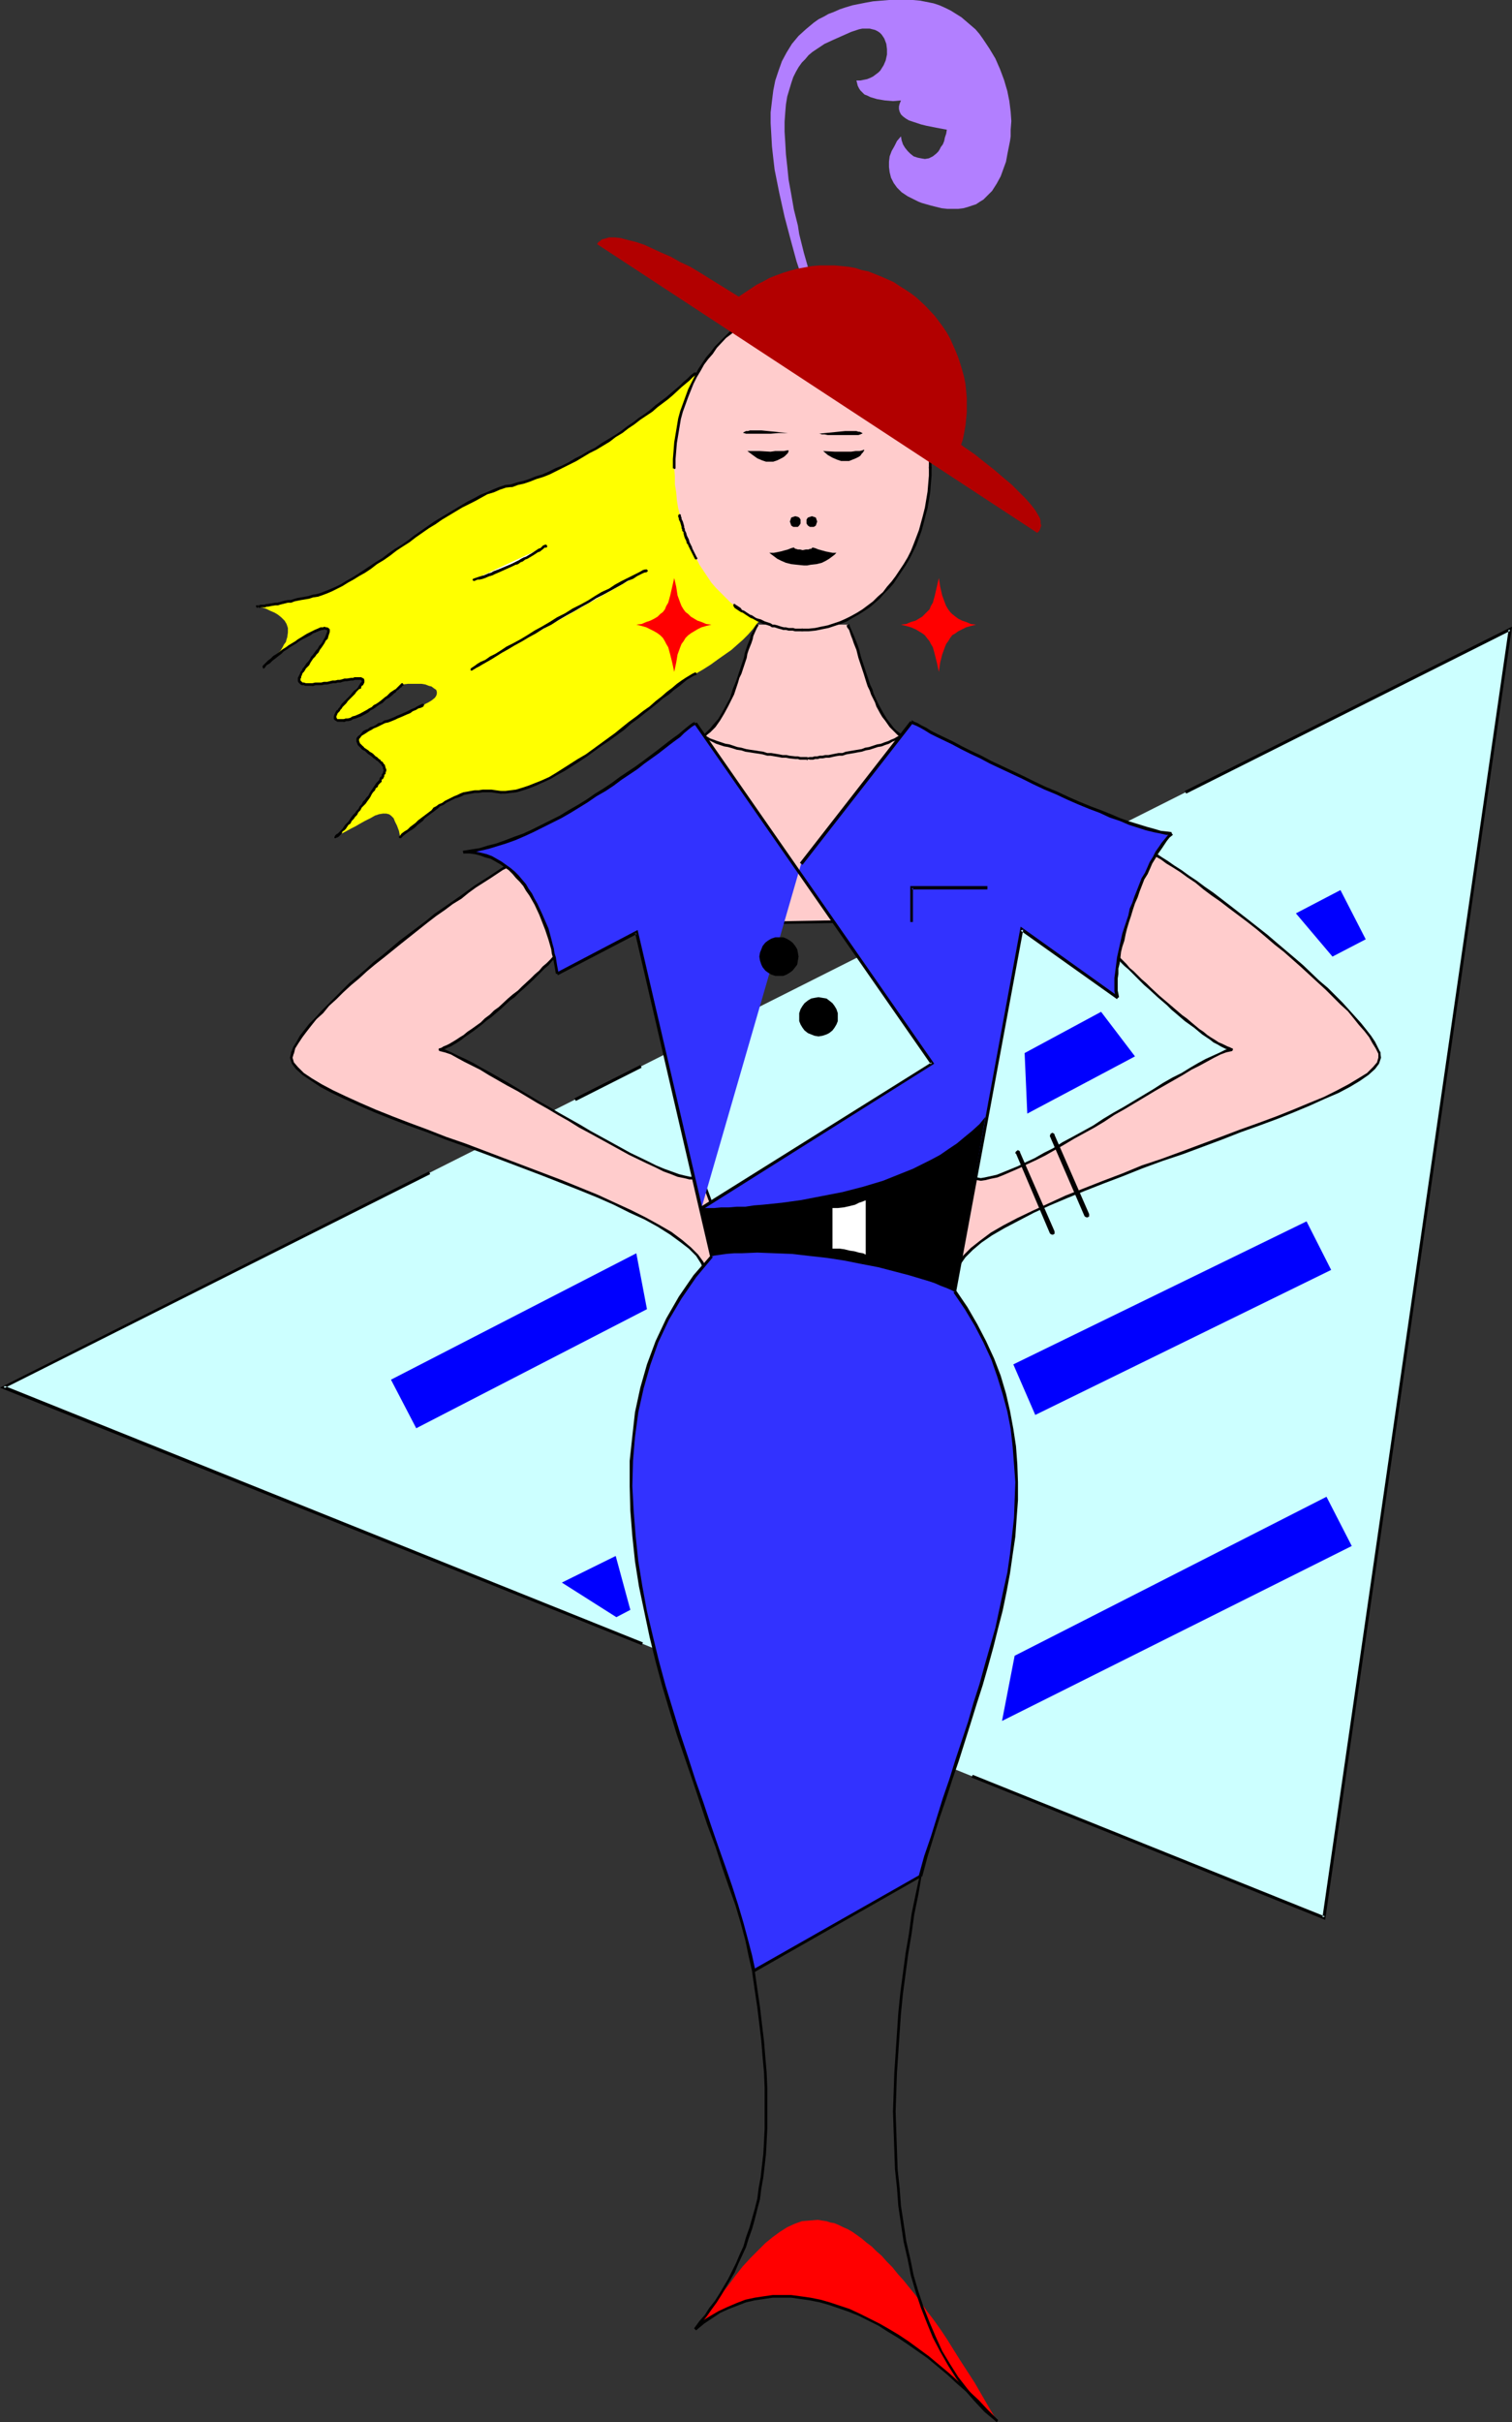 <?xml version="1.0" encoding="UTF-8" standalone="no"?>
<svg
   version="1.0"
   width="97.24mm"
   height="155.668mm"
   id="svg90"
   sodipodi:docname="Model 3.wmf"
   xmlns:inkscape="http://www.inkscape.org/namespaces/inkscape"
   xmlns:sodipodi="http://sodipodi.sourceforge.net/DTD/sodipodi-0.dtd"
   xmlns="http://www.w3.org/2000/svg"
   xmlns:svg="http://www.w3.org/2000/svg">
  <rect width="100%" height="100%" fill="#333333" stroke="none"/>
  <sodipodi:namedview
     id="namedview90"
     pagecolor="#ffffff"
     bordercolor="#000000"
     borderopacity="0.25"
     inkscape:showpageshadow="2"
     inkscape:pageopacity="0.0"
     inkscape:pagecheckerboard="0"
     inkscape:deskcolor="#d1d1d1"
     inkscape:document-units="mm" />
  <defs
     id="defs1">
    <pattern
       id="WMFhbasepattern"
       patternUnits="userSpaceOnUse"
       width="6"
       height="6"
       x="0"
       y="0" />
  </defs>
  <path
     style="fill:#b27fff;fill-opacity:1;fill-rule:evenodd;stroke:none"
     d="m 195.074,68.515 -0.646,-2.585 -0.808,-2.424 -1.455,-5.333 -1.455,-5.494 -1.293,-5.817 -1.131,-5.656 -0.323,-2.747 -0.323,-2.909 -0.162,-2.909 -0.162,-2.747 v -2.585 l 0.323,-2.747 0.323,-2.585 0.485,-2.424 0.808,-2.424 0.808,-2.262 1.131,-2.101 1.293,-2.101 1.616,-1.939 1.778,-1.616 0.97,-0.808 0.97,-0.808 1.131,-0.808 1.293,-0.646 1.131,-0.646 1.293,-0.485 1.455,-0.646 1.455,-0.485 1.616,-0.485 1.616,-0.323 1.616,-0.323 1.778,-0.323 1.939,-0.162 L 216.085,0 h 1.939 2.101 1.778 l 1.778,0.162 1.616,0.323 1.616,0.323 1.455,0.485 1.455,0.646 1.293,0.646 1.293,0.808 1.293,0.808 1.131,0.97 1.131,0.97 1.131,0.97 0.97,1.131 0.808,1.131 1.616,2.424 1.455,2.424 1.131,2.585 0.97,2.585 0.808,2.747 0.485,2.424 0.323,2.585 0.162,2.262 -0.162,2.101 v 0.162 0.485 0.323 0.646 l -0.162,1.131 -0.323,1.616 -0.323,1.616 -0.323,1.778 -0.646,1.778 -0.646,1.778 -0.97,1.778 -1.131,1.778 -0.646,0.646 -0.808,0.808 -0.646,0.646 -0.808,0.485 -0.97,0.646 -0.97,0.323 -0.97,0.323 -1.131,0.323 -1.293,0.162 h -1.293 -1.293 l -1.455,-0.162 -1.293,-0.323 -1.293,-0.323 -1.131,-0.323 -1.131,-0.323 -0.808,-0.323 -0.97,-0.485 -1.616,-0.808 -1.455,-0.97 -1.131,-1.131 -0.808,-1.131 -0.646,-1.293 -0.323,-1.293 -0.162,-1.293 v -1.293 l 0.162,-1.293 0.485,-1.293 0.646,-1.131 0.646,-1.293 0.97,-1.131 0.162,0.97 0.323,0.97 0.485,0.808 0.646,0.808 0.646,0.646 0.808,0.646 0.97,0.323 0.808,0.162 0.97,0.162 0.97,-0.162 0.97,-0.485 0.808,-0.646 0.485,-0.485 0.323,-0.485 0.323,-0.646 0.485,-0.646 0.323,-0.808 0.162,-0.808 0.323,-0.97 0.162,-0.97 -2.586,-0.485 -2.424,-0.485 -1.293,-0.323 -0.97,-0.323 -0.97,-0.323 -0.97,-0.323 -0.808,-0.485 -0.646,-0.485 -0.485,-0.485 -0.323,-0.646 -0.162,-0.646 v -0.646 l 0.162,-0.646 0.323,-0.808 -1.939,0.162 -1.939,-0.162 -1.939,-0.323 -1.616,-0.485 -0.646,-0.323 -0.808,-0.323 -0.485,-0.485 -0.485,-0.485 -0.323,-0.485 -0.323,-0.646 -0.162,-0.646 -0.162,-0.646 h 0.97 l 0.808,-0.162 0.808,-0.162 0.808,-0.323 0.646,-0.323 0.646,-0.485 0.646,-0.485 0.485,-0.485 0.808,-1.293 0.485,-1.131 0.323,-1.454 V 11.958 L 215.438,10.665 214.953,9.372 214.63,8.888 214.307,8.403 213.822,7.918 213.337,7.595 212.691,7.272 212.044,7.11 211.398,6.948 h -0.808 -0.97 l -0.808,0.162 -0.97,0.323 -0.97,0.323 -4.364,1.939 -2.101,0.97 -1.939,1.293 -0.97,0.646 -0.97,0.808 -0.808,0.97 -0.808,0.808 -0.808,1.131 -0.646,1.131 -0.646,1.293 -0.485,1.454 -0.485,1.616 -0.485,1.616 -0.323,1.939 -0.162,1.939 -0.162,2.262 v 2.424 l 0.162,2.585 0.162,2.909 0.323,2.909 0.323,3.232 0.646,3.555 0.646,3.717 0.97,3.878 0.323,2.101 1.131,4.525 0.646,2.262 0.646,2.262 0.646,2.585 z"
     id="path1" />
  <path
     style="fill:#ff0000;fill-opacity:1;fill-rule:evenodd;stroke:none"
     d="m 242.428,588.192 -1.939,-3.232 -1.778,-3.07 -1.778,-3.07 -1.778,-2.747 -1.778,-2.747 -1.616,-2.585 -1.616,-2.585 -1.616,-2.424 -1.616,-2.262 -1.616,-2.101 -1.455,-2.101 -1.455,-1.939 -1.455,-1.778 -1.293,-1.616 -1.455,-1.616 -1.293,-1.616 -1.293,-1.293 -1.293,-1.454 -1.293,-1.131 -1.131,-1.131 -1.293,-0.97 -1.131,-0.97 -1.131,-0.808 -1.131,-0.808 -1.131,-0.646 -1.131,-0.485 -0.97,-0.485 -1.131,-0.485 -0.97,-0.162 -0.97,-0.323 -1.131,-0.162 -0.97,-0.162 -1.939,0.162 -1.939,0.162 -1.778,0.646 -1.778,0.808 -1.778,1.131 -1.778,1.293 -1.778,1.454 -1.778,1.778 -1.778,1.778 -1.939,2.101 -1.778,2.262 -1.778,2.424 -1.939,2.424 -1.939,2.585 -1.939,2.747 -2.101,2.747 1.939,-1.454 1.939,-1.454 2.101,-1.131 2.101,-0.97 2.101,-0.97 2.101,-0.646 2.101,-0.485 2.263,-0.485 2.263,-0.162 2.263,-0.162 2.263,0.162 2.263,0.162 2.263,0.323 2.424,0.485 2.263,0.646 2.424,0.808 2.424,0.97 2.263,0.97 2.424,1.131 2.424,1.293 2.424,1.293 2.424,1.616 2.424,1.616 2.424,1.616 2.424,1.778 2.424,1.939 2.424,2.101 2.263,2.101 2.424,2.101 2.424,2.424 2.263,2.424 z"
     id="path2" />
  <path
     style="fill:#ffcccc;fill-opacity:1;fill-rule:evenodd;stroke:none"
     d="m 184.084,151.734 -0.485,1.293 -0.646,1.454 -0.646,1.778 -0.485,1.616 -0.646,1.939 -0.646,1.939 -0.646,1.939 -0.646,1.939 -1.455,4.04 -0.97,1.778 -0.97,1.778 -0.97,1.616 -1.131,1.616 -1.293,1.293 -1.293,1.131 -0.162,45.569 45.092,-0.808 3.071,-44.761 -1.293,-1.131 -1.293,-1.293 -1.131,-1.616 -0.97,-1.616 -0.97,-1.778 -0.97,-1.778 -1.455,-4.04 -0.808,-1.939 -0.646,-1.939 -0.646,-1.939 -0.485,-1.939 -0.646,-1.616 -0.485,-1.778 -0.646,-1.454 -0.646,-1.293 z"
     id="path3" />
  <path
     style="fill:#000000;fill-opacity:1;fill-rule:evenodd;stroke:none"
     d="m 183.922,151.572 -0.323,0.485 -0.323,0.808 -0.808,1.454 -0.162,0.808 -0.323,0.808 -0.323,0.808 -0.323,0.97 -0.323,0.97 -0.162,0.97 -0.323,0.97 -0.323,0.97 -0.323,0.97 -0.323,0.97 -0.323,0.97 -0.323,0.97 -0.808,1.939 -0.323,1.131 -0.323,0.97 -0.97,1.778 -0.97,1.778 -0.485,0.808 -0.485,0.808 -1.293,1.454 -0.485,0.646 -0.646,0.646 -0.646,0.646 -0.646,0.646 0.162,-0.162 0.323,0.646 v -0.162 l 0.646,-0.646 0.646,-0.485 0.646,-0.646 0.646,-0.646 1.131,-1.616 0.485,-0.808 0.485,-0.808 0.97,-1.778 0.97,-1.939 0.485,-0.97 0.323,-0.97 0.646,-1.939 0.323,-1.131 0.485,-0.97 0.323,-0.97 0.323,-0.97 0.323,-0.97 0.323,-0.97 0.162,-0.97 0.323,-0.97 0.323,-0.808 0.323,-0.808 0.323,-0.97 0.162,-0.808 0.646,-1.454 0.323,-0.646 0.323,-0.485 z"
     id="path4" />
  <path
     style="fill:#000000;fill-opacity:1;fill-rule:evenodd;stroke:none"
     d="m 170.831,178.881 -0.162,45.569 0.323,0.323 45.092,-0.808 0.323,-0.323 3.071,-44.761 h -0.646 l -3.071,44.761 0.323,-0.323 -45.092,0.808 0.323,0.323 0.162,-45.569 z"
     id="path5" />
  <path
     style="fill:#000000;fill-opacity:1;fill-rule:evenodd;stroke:none"
     d="m 219.317,178.558 v 0 l -0.808,-0.646 -0.646,-0.485 -0.646,-0.646 -0.485,-0.646 -1.131,-1.454 -0.485,-0.808 -0.485,-0.808 -0.97,-1.778 -0.485,-0.97 -0.808,-1.778 -0.323,-1.131 -0.485,-0.97 -0.323,-0.97 -0.646,-1.939 -0.323,-0.97 -0.323,-0.97 -0.323,-0.97 -0.323,-0.97 -0.485,-1.939 -0.323,-0.97 -0.323,-0.808 -0.323,-0.808 -0.323,-0.808 -0.646,-1.454 -0.323,-0.808 -0.162,-0.485 v 0 l -0.485,0.323 -0.162,-0.162 0.162,0.646 0.485,0.646 0.485,1.454 0.323,0.808 0.323,0.97 0.323,0.808 0.323,0.808 0.485,1.939 0.323,0.97 0.323,0.97 0.323,0.97 0.323,0.97 0.646,2.101 0.323,0.97 0.485,0.97 0.323,0.97 0.97,1.939 0.323,0.97 0.97,1.778 0.485,0.808 0.646,0.808 1.131,1.616 0.646,0.646 0.646,0.646 0.646,0.646 0.808,0.646 v 0 z"
     id="path6" />
  <path
     style="fill:#ffff00;fill-opacity:1;fill-rule:evenodd;stroke:none"
     d="m 81.618,203.443 0.323,-0.323 0.485,-0.323 0.485,-0.485 0.646,-0.808 0.646,-0.808 0.808,-0.808 1.616,-2.101 3.232,-4.363 0.646,-0.97 0.646,-0.97 0.646,-0.97 0.646,-0.808 0.323,-0.646 0.485,-0.646 0.162,-0.485 0.162,-0.485 v -0.485 -0.485 l -0.162,-0.323 -0.323,-0.485 -0.323,-0.323 -0.485,-0.485 -0.485,-0.485 -0.646,-0.485 -0.646,-0.485 -0.323,-0.162 -0.485,-0.323 -0.808,-0.646 -0.808,-0.646 -0.485,-0.485 -0.323,-0.323 -0.162,-0.323 v -0.323 l -0.162,-0.323 0.162,-0.323 0.323,-0.646 0.808,-0.646 0.808,-0.646 1.131,-0.485 1.293,-0.646 1.455,-0.646 1.455,-0.646 3.071,-1.293 1.455,-0.646 1.455,-0.646 1.293,-0.646 1.131,-0.646 1.293,-0.646 0.808,-0.485 0.808,-0.646 0.323,-0.485 0.162,-0.485 v -0.485 l -0.162,-0.485 -0.485,-0.323 -0.646,-0.485 -0.646,-0.162 -0.808,-0.323 -0.97,-0.162 h -1.131 -1.131 -1.131 l -1.293,0.162 -0.162,0.162 -0.162,0.323 -0.485,0.323 -0.646,0.485 -0.646,0.646 -0.97,0.808 -0.808,0.646 -1.131,0.808 -2.263,1.616 -2.263,1.293 -1.293,0.646 -1.131,0.485 -1.131,0.323 -0.97,0.162 -0.97,0.162 -0.485,-0.162 -0.485,-0.162 -0.162,-0.323 -0.162,-0.323 0.162,-0.485 0.323,-0.485 0.485,-0.646 0.323,-0.485 0.646,-0.808 1.293,-1.454 1.455,-1.454 1.293,-1.454 0.485,-0.646 0.323,-0.485 0.162,-0.323 -0.162,-0.323 -0.323,-0.162 h -0.646 -0.646 -0.808 l -0.808,0.162 -1.131,0.162 -1.131,0.162 -1.131,0.162 -2.748,0.485 -2.748,0.162 -0.646,0.162 h -0.646 l -0.485,-0.162 h -0.485 l -0.323,-0.162 -0.162,-0.162 -0.485,-0.323 v -0.485 -0.646 l 0.323,-0.646 0.485,-0.646 0.485,-0.97 0.646,-0.808 1.616,-2.101 1.455,-2.101 1.455,-2.262 0.323,-0.485 0.162,-0.485 v -0.323 -0.323 -0.323 l -0.162,-0.162 -0.162,-0.162 h -0.323 -0.646 l -0.808,0.323 -1.131,0.323 -1.293,0.646 -1.293,0.808 -1.293,0.808 -1.616,0.808 -1.455,1.131 -2.909,2.262 -1.293,1.131 -1.293,1.131 0.97,-0.97 0.97,-0.808 0.808,-0.808 0.646,-0.808 0.646,-0.646 0.485,-0.808 0.323,-0.646 0.485,-0.646 0.162,-0.646 0.162,-0.485 0.162,-1.131 v -1.131 l -0.323,-0.97 -0.485,-0.808 -0.808,-0.808 -0.808,-0.646 -0.808,-0.485 -1.131,-0.485 -0.97,-0.485 -1.131,-0.323 -0.97,-0.162 h 0.323 0.323 l 0.485,-0.162 h 0.485 0.646 l 0.808,-0.162 0.808,-0.162 1.131,-0.162 1.131,-0.323 1.293,-0.162 1.616,-0.323 1.616,-0.323 1.939,-0.485 1.939,-0.485 1.131,-0.323 1.131,-0.323 1.293,-0.646 1.293,-0.485 1.131,-0.646 1.455,-0.808 2.748,-1.616 2.909,-1.939 2.909,-1.939 3.232,-2.262 3.071,-2.101 6.465,-4.363 3.232,-2.101 3.232,-1.939 3.071,-1.778 3.071,-1.454 1.616,-0.646 1.455,-0.485 1.455,-0.485 1.455,-0.323 1.455,-0.323 1.455,-0.485 3.071,-0.97 3.232,-1.293 3.071,-1.454 3.232,-1.778 3.232,-1.778 3.232,-1.778 3.232,-2.101 3.071,-2.101 2.909,-2.101 2.748,-1.939 2.586,-2.101 2.424,-1.939 2.101,-1.939 0.97,-0.808 0.97,-0.808 0.808,-0.808 0.808,-0.646 0.97,1.131 1.131,1.131 1.293,1.454 1.293,1.454 1.293,1.778 1.455,1.778 1.455,1.939 1.455,1.939 1.455,2.101 1.455,2.101 1.293,2.262 1.293,2.424 1.293,2.424 0.97,2.424 0.97,2.585 0.808,2.585 0.808,2.585 0.485,2.585 0.323,2.747 v 2.747 2.585 l -0.485,2.747 -0.485,2.747 -0.97,2.585 -1.293,2.747 -0.646,1.293 -0.808,1.293 -0.808,1.293 -1.131,1.293 -0.97,1.293 -1.131,1.293 -1.293,1.293 -1.293,1.131 -1.455,1.293 -1.616,1.131 -1.616,1.131 -1.778,1.293 -1.778,1.131 -1.939,1.131 -0.646,0.323 -0.646,0.485 -0.97,0.485 -0.808,0.808 -1.131,0.808 -1.131,0.808 -1.293,0.97 -1.293,1.131 -1.455,1.131 -1.616,1.293 -3.071,2.424 -3.394,2.747 -3.556,2.585 -3.717,2.585 -3.556,2.585 -3.717,2.262 -1.778,0.97 -1.616,0.97 -1.778,0.808 -1.616,0.808 -1.616,0.646 -1.455,0.485 -1.616,0.323 -1.293,0.323 h -1.293 -1.293 l -2.263,-0.162 h -2.101 l -1.778,0.162 -1.939,0.323 -1.455,0.485 -1.616,0.485 -1.455,0.808 -1.455,0.808 -1.293,0.808 -1.293,0.97 -2.424,1.939 -2.586,2.262 -2.748,2.101 -0.323,-1.616 -0.485,-1.293 -0.485,-0.97 -0.323,-0.808 -0.646,-0.646 -0.485,-0.323 -0.646,-0.162 H 93.093 l -0.97,0.162 -0.97,0.323 -1.131,0.646 -1.293,0.646 -1.455,0.808 -0.808,0.485 -0.97,0.485 -1.778,0.97 -0.646,0.323 -0.485,0.323 z"
     id="path7" />
  <path
     style="fill:#000000;fill-opacity:1;fill-rule:evenodd;stroke:none"
     d="m 169.215,90.976 0.162,-0.162 v -0.162 l -0.162,-0.162 h -0.162 -0.162 -0.162 v 0 l -0.808,0.646 -0.808,0.808 -0.97,0.808 -0.97,0.97 -2.101,1.778 -1.131,0.97 -1.293,0.97 -1.293,0.97 -1.293,1.131 -1.293,0.97 -1.455,0.97 -1.455,1.131 -1.455,0.97 -1.455,1.131 -1.455,0.97 -1.616,0.97 -1.616,0.97 -1.616,1.131 -1.616,0.808 -1.616,0.97 -1.616,0.808 -1.616,0.97 -1.616,0.808 -1.616,0.646 -1.616,0.808 -1.455,0.646 -1.616,0.485 -1.616,0.646 -1.455,0.485 -1.455,0.323 -1.455,0.485 h 0.162 -0.162 l -0.162,0.162 v 0 0.162 0.162 h 0.162 v 0.162 h 0.162 0.162 l 1.293,-0.485 1.455,-0.323 1.455,-0.485 1.616,-0.646 1.616,-0.485 1.616,-0.646 1.616,-0.808 1.616,-0.808 1.616,-0.808 1.616,-0.808 1.616,-0.97 1.616,-0.97 1.616,-0.808 1.616,-0.97 1.616,-0.97 1.455,-1.131 1.616,-0.97 1.455,-1.131 1.455,-0.97 1.455,-1.131 1.455,-0.97 1.455,-0.97 1.293,-1.131 1.293,-0.97 1.293,-0.97 1.131,-0.97 2.101,-1.939 0.97,-0.808 0.97,-0.808 0.808,-0.808 z"
     id="path8" />
  <path
     style="fill:#000000;fill-opacity:1;fill-rule:evenodd;stroke:none"
     d="m 124.447,118.285 0.162,-0.162 h 0.162 v -0.162 -0.162 0 l -0.162,-0.162 v 0 h -0.162 l -1.616,0.162 -1.455,0.485 -1.616,0.646 -1.455,0.646 -1.616,0.646 -1.455,0.808 -1.616,0.808 -1.616,0.97 -1.616,0.97 -1.616,0.97 -1.616,0.97 -1.616,0.97 -1.616,1.131 -1.616,1.131 -1.616,1.131 -1.455,1.131 -1.616,1.131 -1.616,0.97 -1.616,1.131 -1.455,1.131 -1.616,0.97 -1.455,0.97 -1.455,0.97 -1.455,0.97 -1.293,0.808 -1.455,0.808 -1.293,0.808 -1.293,0.646 -1.131,0.485 -2.424,0.97 -0.97,0.323 v 0 h -0.162 v 0.162 h -0.162 v 0.162 l 0.162,0.162 v 0.162 h 0.162 0.162 v 0 l 0.97,-0.323 1.293,-0.485 1.131,-0.485 1.293,-0.646 1.293,-0.646 1.293,-0.808 1.455,-0.808 1.293,-0.808 1.455,-0.808 1.455,-0.97 1.455,-1.131 1.616,-0.97 1.616,-1.131 1.455,-1.131 1.455,-0.97 1.778,-1.131 1.455,-1.131 1.616,-1.131 1.616,-1.131 1.616,-0.97 1.616,-1.131 1.616,-0.97 1.616,-0.97 1.616,-0.97 1.616,-0.808 1.616,-0.808 1.455,-0.808 1.455,-0.808 1.616,-0.485 1.455,-0.646 1.455,-0.485 z"
     id="path9" />
  <path
     style="fill:#000000;fill-opacity:1;fill-rule:evenodd;stroke:none"
     d="m 77.254,144.947 v 0 l 0.162,-0.162 v 0 -0.162 -0.162 l -0.162,-0.162 v 0 h -0.162 l -1.131,0.162 -0.97,0.323 -1.778,0.323 -0.97,0.162 -1.616,0.485 h -0.646 l -0.808,0.162 -0.646,0.162 -0.485,0.162 -0.646,0.162 h -0.485 l -0.97,0.162 -0.97,0.162 H 64.648 l -0.323,0.162 h -0.323 -0.323 -0.162 -0.323 l -0.162,0.162 h -0.808 v 0.323 l 0.323,0.323 v 0 l 0.162,-0.162 h 0.162 v -0.323 h -0.162 l -0.162,-0.162 v 0 l 0.323,0.323 -0.162,0.162 0.485,0.162 0.162,-0.162 h 0.162 0.323 0.162 0.485 l 0.323,-0.162 h 0.323 l 0.808,-0.162 0.97,-0.162 h 0.646 l 0.485,-0.162 0.646,-0.162 0.646,-0.162 0.646,-0.162 h 0.808 l 0.808,-0.323 0.808,-0.162 0.808,-0.162 1.939,-0.323 0.97,-0.323 z"
     id="path10" />
  <path
     style="fill:#ffcccc;fill-opacity:1;fill-rule:evenodd;stroke:none"
     d="m 195.074,74.17 h -1.616 l -1.616,0.162 -1.616,0.323 -1.455,0.323 -1.616,0.485 -1.293,0.485 -1.455,0.646 -1.455,0.646 -1.455,0.808 -1.293,0.808 -1.293,0.97 -1.293,1.131 -1.131,0.97 -1.293,1.293 -1.131,1.131 -1.131,1.454 -0.97,1.293 -0.97,1.454 -0.97,1.454 -0.808,1.616 -0.808,1.616 -0.808,1.616 -0.646,1.616 -0.646,1.778 -0.485,1.778 -0.485,1.778 -0.485,1.939 -0.323,1.939 -0.162,1.939 -0.323,1.939 v 1.939 l -0.162,2.101 0.162,2.101 v 1.939 l 0.323,1.939 0.162,1.939 0.323,1.939 0.485,1.778 0.485,1.939 1.131,3.555 0.646,1.778 0.808,1.454 0.808,1.616 0.808,1.616 0.97,1.454 0.97,1.454 0.97,1.454 1.131,1.293 1.131,1.131 1.293,1.293 1.131,1.131 1.293,0.97 1.293,0.97 1.293,0.808 1.455,0.808 1.455,0.646 1.455,0.646 1.293,0.646 1.616,0.323 1.455,0.323 1.616,0.323 1.616,0.162 h 1.616 1.616 l 1.455,-0.162 1.616,-0.323 1.616,-0.323 1.455,-0.323 1.455,-0.646 1.455,-0.646 1.455,-0.646 1.293,-0.808 1.293,-0.808 1.455,-0.97 1.131,-0.97 1.293,-1.131 1.131,-1.293 1.131,-1.131 1.131,-1.293 0.97,-1.454 0.97,-1.454 0.97,-1.454 0.808,-1.616 0.97,-1.616 0.646,-1.454 0.808,-1.778 1.131,-3.555 0.485,-1.939 0.323,-1.778 0.323,-1.939 0.323,-1.939 0.162,-1.939 0.162,-1.939 v -2.101 -2.101 l -0.162,-1.939 -0.162,-1.939 -0.323,-1.939 -0.323,-1.939 -0.323,-1.939 -0.485,-1.778 -0.646,-1.778 -0.485,-1.778 -0.808,-1.616 -0.646,-1.616 -0.97,-1.616 -0.808,-1.616 -0.97,-1.454 -0.97,-1.454 -2.101,-2.747 -1.131,-1.131 -1.131,-1.293 -1.293,-0.97 -1.131,-1.131 -1.455,-0.97 -1.293,-0.808 -1.293,-0.808 -1.455,-0.646 -1.455,-0.646 -1.455,-0.485 -1.455,-0.485 -1.616,-0.323 -1.616,-0.323 -1.455,-0.162 z"
     id="path11" />
  <path
     style="fill:#000000;fill-opacity:1;fill-rule:evenodd;stroke:none"
     d="m 178.751,146.725 h -0.162 v 0 h -0.162 -0.162 v 0.162 0 0.162 0.162 0 0.162 -0.162 l 0.323,0.485 0.97,0.646 0.485,0.323 0.485,0.162 0.485,0.323 0.485,0.323 0.485,0.323 0.485,0.323 0.485,0.162 1.131,0.646 0.485,0.162 0.97,0.485 0.646,0.162 0.485,0.162 0.485,0.162 0.485,0.323 h 0.646 l 0.485,0.162 0.485,0.162 0.646,0.162 0.485,0.162 h 0.646 l 0.646,0.162 h 0.485 0.485 l 0.646,0.162 h 0.97 0.646 0.162 0.162 l 0.162,-0.162 v -0.162 l -0.162,-0.162 -0.162,-0.162 v 0 0 h -0.646 -1.131 l -0.485,-0.162 h -0.646 -0.485 l -0.646,-0.162 h -0.485 l -0.646,-0.162 -0.485,-0.162 -0.485,-0.162 -0.646,-0.162 h -0.485 l -0.485,-0.323 -0.485,-0.162 -0.485,-0.162 -0.485,-0.162 -0.97,-0.485 -0.646,-0.162 -0.485,-0.162 -0.485,-0.323 -0.485,-0.323 -0.485,-0.162 -0.485,-0.323 -0.485,-0.323 -0.485,-0.323 -0.485,-0.162 -0.323,-0.485 -0.97,-0.646 -0.323,-0.162 z"
     id="path12" />
  <path
     style="fill:#000000;fill-opacity:1;fill-rule:evenodd;stroke:none"
     d="m 195.074,152.704 h -0.162 l -0.162,0.162 v 0.162 0.162 0.162 h 0.162 0.162 1.455 l 1.616,-0.162 1.616,-0.323 1.616,-0.323 1.455,-0.485 1.455,-0.485 1.616,-0.646 1.293,-0.808 1.455,-0.808 1.293,-0.808 1.455,-0.97 1.131,-0.97 1.293,-1.131 1.131,-1.293 1.293,-1.293 0.97,-1.131 0.97,-1.454 0.97,-1.454 0.97,-1.454 0.97,-1.616 1.616,-3.232 1.293,-3.555 0.485,-1.778 0.485,-1.939 0.485,-1.778 0.323,-1.939 0.323,-1.939 0.162,-2.101 0.162,-1.939 v -1.939 -0.162 0 l -0.162,-0.162 h -0.162 l -0.162,0.162 h -0.162 v 0.162 1.939 l -0.162,1.939 -0.162,1.939 -0.323,1.939 -0.323,1.939 -0.485,1.939 -0.485,1.778 -0.485,1.778 -1.293,3.393 -0.646,1.616 -0.808,1.616 -0.97,1.616 -0.97,1.454 -0.97,1.454 -0.97,1.293 -1.131,1.293 -0.97,1.293 -1.293,1.131 -1.131,1.131 -1.293,0.97 -1.293,0.97 -1.293,0.808 -1.455,0.808 -1.293,0.646 -1.455,0.646 -1.455,0.485 -1.455,0.485 -1.616,0.323 -1.455,0.323 -1.616,0.162 z"
     id="path13" />
  <path
     style="fill:#000000;fill-opacity:1;fill-rule:evenodd;stroke:none"
     d="m 225.782,113.599 v 0.162 h 0.162 l 0.162,0.162 h 0.162 l 0.162,-0.162 v 0 -0.162 -2.101 l -0.162,-1.939 -0.162,-2.101 -0.323,-1.939 -0.323,-1.939 -0.485,-1.939 -0.485,-1.777 -0.485,-1.778 -0.646,-1.778 -0.646,-1.778 -0.808,-1.616 -0.808,-1.616 -0.97,-1.616 -1.939,-2.909 -0.97,-1.293 -0.97,-1.293 -2.424,-2.424 -2.424,-2.262 -2.748,-1.778 -2.748,-1.454 -1.616,-0.646 -1.455,-0.646 -1.455,-0.323 -1.616,-0.485 -1.616,-0.162 -1.616,-0.162 h -1.616 l -0.162,0.162 v 0 0.323 0 l 0.162,0.162 h 0.162 1.455 l 1.616,0.162 1.455,0.162 1.616,0.485 1.455,0.323 1.455,0.646 1.455,0.485 2.748,1.454 2.586,1.778 2.424,2.101 2.263,2.424 1.131,1.454 0.97,1.131 1.939,2.909 0.97,1.616 0.808,1.616 0.646,1.616 0.646,1.616 0.646,1.778 0.485,1.778 0.485,1.778 0.485,1.939 0.323,1.939 0.323,1.939 0.162,1.939 0.162,1.939 z"
     id="path14" />
  <path
     style="fill:#000000;fill-opacity:1;fill-rule:evenodd;stroke:none"
     d="m 195.074,74.494 v 0 l 0.162,-0.162 h 0.162 v -0.323 h -0.162 l -0.162,-0.162 h -1.616 l -1.778,0.162 -1.455,0.162 -1.616,0.485 -1.616,0.323 -1.455,0.646 -1.455,0.646 -2.748,1.454 -2.748,1.778 -1.293,1.131 -1.131,1.131 -2.424,2.424 -0.97,1.293 -1.131,1.293 -0.97,1.454 -0.97,1.454 -0.808,1.616 -0.808,1.616 -0.808,1.616 -0.646,1.778 -1.293,3.555 -0.485,1.777 -0.323,1.939 -0.323,1.939 -0.323,1.939 -0.162,2.101 -0.162,1.939 v 2.262 h 0.162 l 0.162,0.162 h 0.162 l 0.162,-0.162 v 0 -0.162 -2.101 l 0.162,-1.939 0.162,-1.939 0.323,-1.939 0.323,-1.939 0.323,-1.939 0.485,-1.778 1.293,-3.555 0.646,-1.616 0.646,-1.616 0.808,-1.616 0.97,-1.616 0.808,-1.454 0.97,-1.293 1.131,-1.293 0.97,-1.454 2.263,-2.424 1.293,-0.97 1.293,-1.131 1.131,-0.808 1.455,-0.97 2.748,-1.454 1.455,-0.485 1.455,-0.646 1.455,-0.323 1.455,-0.485 1.616,-0.162 1.616,-0.162 z"
     id="path15" />
  <path
     style="fill:#ccffff;fill-opacity:1;fill-rule:evenodd;stroke:none"
     d="M 288.167,192.455 367.037,152.865 321.945,465.867 0.808,336.917 104.406,284.885 Z"
     id="path16" />
  <path
     style="fill:#000000;fill-opacity:1;fill-rule:evenodd;stroke:none"
     d="M 104.244,284.562 0,337.079 155.962,399.615 156.286,398.968 0.97,336.594 v 0.646 L 104.567,285.208 Z"
     id="path17" />
  <path
     style="fill:#000000;fill-opacity:1;fill-rule:evenodd;stroke:none"
     d="m 236.125,431.771 85.981,34.581 45.415,-314.133 -79.517,39.913 0.323,0.646 78.87,-39.59 -0.485,-0.323 -45.253,312.84 0.646,-0.162 -85.658,-34.419 z"
     id="path18" />
  <path
     style="fill:#000000;fill-opacity:1;fill-rule:evenodd;stroke:none"
     d="m 155.639,258.707 -16,8.08 0.323,0.646 16,-8.08 z"
     id="path19" />
  <path
     style="fill:#ffffff;fill-opacity:1;fill-rule:evenodd;stroke:none"
     d="m 114.749,162.561 v 0 l 0.323,-0.162 0.485,-0.323 0.808,-0.485 0.808,-0.485 0.97,-0.485 1.131,-0.646 1.293,-0.808 1.293,-0.808 1.616,-0.97 1.616,-0.808 1.616,-0.97 3.556,-2.101 3.556,-2.101 7.434,-4.201 3.556,-2.101 1.778,-0.97 1.616,-0.808 1.455,-0.97 1.455,-0.646 1.293,-0.808 1.293,-0.646 1.131,-0.485 0.808,-0.485 0.808,-0.323 0.646,-0.323 z"
     id="path20" />
  <path
     style="fill:#000000;fill-opacity:1;fill-rule:evenodd;stroke:none"
     d="m 114.749,162.237 h -0.162 l -0.162,0.162 v 0.162 0.162 0.162 h 0.162 0.162 l 0.162,-0.162 v 0 l 0.323,-0.162 0.485,-0.323 0.646,-0.323 0.808,-0.485 1.131,-0.646 1.131,-0.646 1.293,-0.808 1.293,-0.808 1.455,-0.808 1.616,-0.97 1.778,-0.97 1.616,-0.97 1.778,-0.97 1.778,-1.131 1.939,-0.97 1.778,-1.131 1.939,-1.131 1.778,-0.97 1.939,-1.131 1.778,-0.97 1.778,-1.131 1.616,-0.808 1.778,-0.97 1.455,-0.808 1.455,-0.808 1.293,-0.808 1.293,-0.485 0.97,-0.646 0.97,-0.485 0.646,-0.323 0.646,-0.162 v 0 h 0.162 v -0.162 h 0.162 v -0.323 h -0.162 V 138.322 h -0.162 -0.162 v 0 l -0.646,0.162 -0.808,0.485 -0.97,0.485 -0.97,0.485 -1.293,0.646 -1.293,0.646 -1.455,0.808 -1.455,0.97 -1.778,0.808 -1.616,0.97 -1.778,1.131 -1.778,0.97 -1.939,0.97 -1.778,1.131 -1.939,0.97 -1.778,1.131 -1.939,1.131 -1.778,0.97 -1.778,1.131 -1.616,0.97 -1.778,0.97 -1.616,0.808 -1.455,0.97 -1.293,0.808 -1.293,0.646 -1.131,0.808 -1.131,0.485 -0.808,0.485 -0.646,0.485 -0.485,0.323 -0.323,0.162 -0.162,0.162 z"
     id="path21" />
  <path
     style="fill:#ffffff;fill-opacity:1;fill-rule:evenodd;stroke:none"
     d="m 115.234,140.746 0.97,-0.162 1.131,-0.323 1.131,-0.323 1.131,-0.485 2.424,-0.97 2.586,-1.131 2.424,-1.293 2.101,-1.131 1.131,-0.646 0.808,-0.646 0.808,-0.485 0.808,-0.485 z"
     id="path22" />
  <path
     style="fill:#000000;fill-opacity:1;fill-rule:evenodd;stroke:none"
     d="m 115.234,140.584 h -0.162 l -0.162,0.162 v 0 0.162 0 l 0.162,0.162 v 0 h 0.323 l 0.323,-0.162 0.485,-0.162 h 0.485 l 0.646,-0.162 0.485,-0.162 1.131,-0.485 0.646,-0.162 0.646,-0.323 1.131,-0.485 3.232,-1.454 0.646,-0.323 0.646,-0.162 0.646,-0.485 0.485,-0.162 0.646,-0.485 0.485,-0.162 1.616,-0.97 0.485,-0.323 0.485,-0.323 0.485,-0.162 0.808,-0.646 0.323,-0.323 h 0.323 0.162 v -0.162 h 0.162 v -0.162 l -0.162,-0.162 v 0 -0.162 h -0.162 -0.162 v 0 h -0.162 0.162 l -0.485,0.162 -0.323,0.323 -0.323,0.323 -0.485,0.162 -0.485,0.323 -0.485,0.323 -0.485,0.323 -1.616,0.97 -0.485,0.162 -0.646,0.323 -0.485,0.323 -0.646,0.323 -0.646,0.323 -0.646,0.323 -3.071,1.293 -1.293,0.485 -0.485,0.323 -0.646,0.162 -1.131,0.485 -0.646,0.162 -0.485,0.162 -0.485,0.162 -0.485,0.162 -0.485,0.162 z"
     id="path23" />
  <path
     style="fill:#000000;fill-opacity:1;fill-rule:evenodd;stroke:none"
     d="m 63.839,161.753 v 0.162 0.162 0.162 h 0.162 v 0.162 h 0.162 l 0.162,-0.162 v 0 0 l 0.485,-0.646 0.808,-0.485 0.646,-0.646 0.646,-0.485 0.808,-0.646 0.646,-0.485 0.646,-0.646 0.808,-0.485 0.646,-0.485 0.808,-0.485 0.808,-0.485 0.646,-0.485 0.808,-0.485 1.293,-0.646 0.646,-0.323 0.646,-0.485 0.485,-0.162 1.131,-0.485 0.485,-0.162 h 0.323 l 0.323,-0.162 0.323,0.162 h 0.162 0.162 v 0 0.323 0.162 l -0.323,0.808 -0.162,0.485 v 0 0.162 0.162 h 0.162 v 0.162 h 0.162 0.162 v -0.162 h 0.162 v 0 l 0.162,-0.646 0.323,-0.97 v -0.323 -0.323 l -0.323,-0.323 -0.323,-0.162 h -0.323 l -0.323,-0.162 -0.323,0.162 h -0.646 l -0.323,0.162 -1.131,0.485 -0.646,0.323 -0.646,0.323 -0.646,0.323 -1.293,0.808 -0.808,0.485 -0.646,0.485 -0.808,0.485 -0.808,0.485 -0.646,0.485 -0.808,0.485 -0.808,0.646 -0.646,0.485 -0.808,0.485 -0.646,0.646 -0.646,0.485 -0.646,0.646 z"
     id="path24" />
  <path
     style="fill:#000000;fill-opacity:1;fill-rule:evenodd;stroke:none"
     d="m 79.678,155.127 v -0.162 -0.162 h -0.162 v -0.162 h -0.162 -0.162 v 0.162 h -0.162 v 0 l -0.323,0.485 -0.323,0.646 -0.323,0.485 -0.485,0.485 -0.323,0.646 -0.485,0.485 -0.323,0.485 -0.485,0.646 -0.323,0.323 -0.323,0.646 -0.323,0.485 -0.485,0.485 -0.323,0.485 -0.323,0.485 -0.323,0.323 -0.162,0.485 -0.323,0.323 -0.162,0.485 -0.162,0.323 -0.162,0.323 -0.162,0.323 v 0.808 l 0.162,0.323 0.162,0.162 0.323,0.323 0.323,0.162 h 0.485 l 0.323,0.162 h 1.131 0.808 0.162 v 0 -0.162 h 0.162 v -0.162 l -0.162,-0.162 v 0 0 l -0.162,-0.162 v 0 h -0.808 -0.97 l -0.485,-0.162 h -0.323 l -0.162,-0.162 -0.162,-0.162 v 0 l -0.162,-0.162 v -0.485 l 0.162,-0.162 v -0.323 l 0.162,-0.323 0.162,-0.485 0.323,-0.323 0.323,-0.485 0.162,-0.323 0.485,-0.485 0.323,-0.323 0.323,-0.646 0.323,-0.485 0.323,-0.485 0.485,-0.485 0.323,-0.485 0.485,-0.485 0.323,-0.646 0.485,-0.646 0.323,-0.485 0.323,-0.485 0.323,-0.646 z"
     id="path25" />
  <path
     style="fill:#000000;fill-opacity:1;fill-rule:evenodd;stroke:none"
     d="m 76.123,165.954 h -0.162 v 0.162 h -0.162 v 0 0.162 0.162 0 0.162 h 0.162 v 0 h 0.162 l 0.646,-0.162 h 0.646 0.808 l 0.646,-0.162 h 0.646 l 0.646,-0.162 0.808,-0.162 h 0.646 l 0.485,-0.162 h 0.646 l 0.485,-0.162 0.646,-0.162 h 0.485 l 0.97,-0.162 h 0.485 l 0.485,-0.162 h 0.323 0.323 0.323 0.162 0.323 v 0.162 h 0.162 v 0.162 0.162 l -0.162,0.162 -0.162,0.162 -0.162,0.323 -0.323,0.485 h 0.162 v 0 l -0.162,0.162 v 0.162 h 0.162 v 0.162 0 h 0.162 0.162 v 0 l 0.162,-0.162 v 0 l 0.162,-0.485 0.323,-0.162 0.162,-0.323 0.162,-0.323 v -0.323 -0.162 -0.162 l -0.162,-0.323 -0.323,-0.162 -0.323,-0.162 h -0.162 -0.323 -0.323 -0.323 -0.485 l -0.323,0.162 h -0.485 l -0.97,0.162 h -0.646 l -0.485,0.162 -0.646,0.162 h -0.485 l -0.646,0.162 h -0.646 l -0.646,0.162 -0.646,0.162 h -0.808 l -0.646,0.162 h -0.646 -0.808 l -0.646,0.162 z"
     id="path26" />
  <path
     style="fill:#000000;fill-opacity:1;fill-rule:evenodd;stroke:none"
     d="m 87.759,167.085 v 0 -0.162 -0.162 0 -0.162 h -0.162 v 0 h -0.162 -0.162 v 0.162 -0.162 l -0.323,0.485 -0.323,0.323 -0.485,0.323 -0.323,0.323 -0.646,0.808 -0.323,0.323 -0.485,0.485 -0.323,0.323 -0.323,0.323 -0.646,0.646 -0.323,0.485 -0.162,0.323 -0.323,0.323 -0.162,0.323 -0.323,0.162 -0.162,0.323 -0.162,0.323 -0.162,0.323 -0.162,0.485 v 0.323 0.323 l 0.162,0.162 0.162,0.162 0.323,0.162 0.162,0.162 h 0.485 0.323 0.323 0.646 0.162 v 0 -0.162 h 0.162 v -0.162 l -0.162,-0.162 v 0 H 83.719 V 174.68 H 83.557 83.719 83.072 82.749 82.426 82.264 81.941 v -0.162 l -0.162,-0.162 v -0.162 0 -0.323 l 0.162,-0.162 v -0.162 l 0.162,-0.323 0.162,-0.162 0.323,-0.323 0.162,-0.323 0.323,-0.323 0.162,-0.323 0.323,-0.323 0.323,-0.323 0.323,-0.323 0.323,-0.485 0.323,-0.323 0.323,-0.323 0.323,-0.323 0.808,-0.808 0.323,-0.485 0.323,-0.323 0.323,-0.323 0.485,-0.162 z"
     id="path27" />
  <path
     style="fill:#000000;fill-opacity:1;fill-rule:evenodd;stroke:none"
     d="m 83.557,174.68 v 0 0.162 h -0.162 v 0.162 0 0.162 0 0.162 h 0.162 v 0 h 0.162 l 0.485,-0.162 h 0.485 l 0.646,-0.162 0.485,-0.323 0.646,-0.162 1.293,-0.485 1.778,-0.97 0.485,-0.485 0.646,-0.323 0.485,-0.323 0.646,-0.485 0.485,-0.323 0.646,-0.323 0.97,-0.97 0.646,-0.323 0.808,-0.646 0.485,-0.485 0.323,-0.162 0.323,-0.485 0.323,-0.162 0.485,-0.485 0.323,-0.162 0.162,-0.323 h 0.162 v 0 l 0.162,-0.162 v -0.162 l -0.162,-0.162 v -0.162 H 97.779 97.618 l -0.485,0.485 -0.162,0.162 -0.485,0.485 -0.323,0.323 -0.323,0.162 -0.485,0.323 -0.485,0.323 -0.808,0.808 -0.485,0.323 -0.97,0.808 -0.646,0.485 -0.485,0.323 -0.646,0.323 -0.485,0.485 -0.646,0.323 -0.485,0.323 -1.778,0.97 -1.131,0.485 -0.646,0.162 -0.485,0.323 -0.646,0.162 h -0.485 z"
     id="path28" />
  <path
     style="fill:#000000;fill-opacity:1;fill-rule:evenodd;stroke:none"
     d="m 114.749,162.237 h -0.162 l -0.162,0.162 v 0.162 0.162 0.162 h 0.162 0.162 l 0.162,-0.162 v 0 l 0.323,-0.162 0.485,-0.323 0.646,-0.323 0.808,-0.485 1.131,-0.646 1.131,-0.646 1.293,-0.808 1.293,-0.808 1.455,-0.808 1.616,-0.97 1.778,-0.97 1.616,-0.97 1.778,-0.97 1.778,-1.131 1.939,-0.97 1.778,-1.131 1.939,-1.131 1.778,-0.97 1.939,-1.131 1.778,-0.97 1.778,-1.131 1.616,-0.808 1.778,-0.97 1.455,-0.808 1.455,-0.808 1.293,-0.808 1.293,-0.485 0.97,-0.646 0.97,-0.485 0.646,-0.323 0.646,-0.162 v 0 h 0.162 v -0.162 h 0.162 v -0.323 h -0.162 V 138.322 h -0.162 -0.162 v 0 l -0.646,0.162 -0.808,0.485 -0.97,0.485 -0.97,0.485 -1.293,0.646 -1.293,0.646 -1.455,0.808 -1.455,0.97 -1.778,0.808 -1.616,0.97 -1.778,1.131 -1.778,0.97 -1.939,0.97 -1.778,1.131 -1.939,0.97 -1.778,1.131 -1.939,1.131 -1.778,0.97 -1.778,1.131 -1.616,0.97 -1.778,0.97 -1.616,0.808 -1.455,0.97 -1.293,0.808 -1.293,0.646 -1.131,0.808 -1.131,0.485 -0.808,0.485 -0.646,0.485 -0.485,0.323 -0.323,0.162 -0.162,0.162 z"
     id="path29" />
  <path
     style="fill:#000000;fill-opacity:1;fill-rule:evenodd;stroke:none"
     d="m 115.234,140.584 h -0.162 l -0.162,0.162 v 0 0.162 0 l 0.162,0.162 v 0 h 0.323 l 0.323,-0.162 0.485,-0.162 h 0.485 l 0.646,-0.162 0.485,-0.162 1.131,-0.485 0.646,-0.162 0.646,-0.323 1.131,-0.485 3.232,-1.454 0.646,-0.323 0.646,-0.162 0.646,-0.485 0.485,-0.162 0.646,-0.485 0.485,-0.162 1.616,-0.97 0.485,-0.323 0.485,-0.323 0.485,-0.162 0.808,-0.646 0.323,-0.323 h 0.323 0.162 v -0.162 h 0.162 v -0.162 l -0.162,-0.162 v 0 -0.162 h -0.162 -0.162 v 0 h -0.162 0.162 l -0.485,0.162 -0.323,0.323 -0.323,0.323 -0.485,0.162 -0.485,0.323 -0.485,0.323 -0.485,0.323 -1.616,0.97 -0.485,0.162 -0.646,0.323 -0.485,0.323 -0.646,0.323 -0.646,0.323 -0.646,0.323 -3.071,1.293 -1.293,0.485 -0.485,0.323 -0.646,0.162 -1.131,0.485 -0.646,0.162 -0.485,0.162 -0.485,0.162 -0.485,0.162 -0.485,0.162 z"
     id="path30" />
  <path
     style="fill:#000000;fill-opacity:1;fill-rule:evenodd;stroke:none"
     d="m 102.951,171.61 v -0.162 0 l 0.162,-0.162 v -0.162 h -0.162 v -0.162 0 h -0.162 -0.162 v 0 l -0.646,0.323 -0.646,0.323 -0.485,0.323 -0.808,0.323 -0.646,0.323 -0.646,0.323 -1.455,0.646 -0.808,0.323 -0.646,0.323 -0.808,0.323 -0.808,0.323 -0.808,0.162 -0.646,0.485 -0.808,0.162 -0.646,0.485 -0.646,0.323 -0.646,0.162 -0.646,0.485 -0.485,0.162 -0.646,0.323 -0.646,0.808 -0.646,0.485 -0.323,0.485 v 0.323 0.485 l 0.162,0.323 0.162,0.485 0.808,0.808 v 0 l 0.162,0.162 h 0.162 l 0.162,-0.162 v 0 l 0.162,-0.162 v -0.162 l -0.162,-0.162 v 0 0 l -0.808,-0.808 v -0.162 l -0.162,-0.323 v -0.162 -0.323 l 0.162,-0.162 0.485,-0.646 0.808,-0.485 0.485,-0.323 0.485,-0.323 0.646,-0.323 0.485,-0.323 0.808,-0.323 0.646,-0.323 0.646,-0.323 0.646,-0.323 0.808,-0.162 0.808,-0.323 0.808,-0.323 0.646,-0.323 0.808,-0.323 1.455,-0.646 0.808,-0.323 0.646,-0.485 0.808,-0.323 0.485,-0.323 0.646,-0.162 z"
     id="path31" />
  <path
     style="fill:#000000;fill-opacity:1;fill-rule:evenodd;stroke:none"
     d="m 88.244,181.305 h -0.162 -0.162 -0.162 v 0 0.162 0.162 0.162 0 0 l 0.323,0.323 0.646,0.323 0.323,0.323 0.323,0.323 0.485,0.323 0.646,0.485 0.323,0.323 0.323,0.162 0.323,0.323 0.323,0.162 0.162,0.162 0.162,0.162 0.323,0.323 0.162,0.162 0.162,0.162 v 0.162 l 0.162,0.162 0.162,0.162 v 0.162 0.323 l 0.162,0.162 v 0.162 l -0.162,0.485 v 0.162 l -0.162,0.162 -0.162,0.323 v 0.323 l -0.323,0.162 -0.162,0.323 -0.162,0.646 v -0.162 0.162 0.162 0 0.162 0 h 0.162 0.162 v 0 h 0.162 v 0 l 0.162,-0.162 v -0.485 l 0.323,-0.162 0.162,-0.323 0.162,-0.323 v -0.323 l 0.323,-0.323 v -0.323 l 0.162,-0.323 v -0.485 l -0.162,-0.162 v -0.162 l -0.162,-0.485 v -0.162 l -0.162,-0.162 -0.162,-0.162 -0.162,-0.323 -0.162,-0.162 -0.323,-0.162 -0.162,-0.323 -0.323,-0.162 -0.323,-0.323 -0.162,-0.162 -0.323,-0.162 -0.323,-0.323 -0.323,-0.323 -0.485,-0.323 -0.323,-0.162 -0.323,-0.323 -0.485,-0.323 -0.485,-0.323 z"
     id="path32" />
  <path
     style="fill:#000000;fill-opacity:1;fill-rule:evenodd;stroke:none"
     d="m 92.608,190.031 0.162,-0.162 v -0.162 h -0.162 v -0.162 0 l -0.162,-0.162 h -0.162 v 0.162 h -0.162 v 0 0 l -0.323,0.323 -0.323,0.323 -0.323,0.485 -0.323,0.485 -0.323,0.485 -0.323,0.485 -0.323,0.485 -0.323,0.646 -0.485,0.485 -0.323,0.485 -0.485,0.485 -0.323,0.646 -0.485,0.485 -0.323,0.646 -0.485,0.485 -0.323,0.485 -0.485,0.485 -0.485,0.646 -0.323,0.485 -0.323,0.485 -0.485,0.485 -0.323,0.323 -0.323,0.485 -0.323,0.485 -0.323,0.323 -0.323,0.323 -0.485,0.485 -0.323,0.162 -0.162,0.162 -0.162,0.162 -0.162,0.323 0.162,-0.162 h -0.162 v 0.162 0 0.162 0.162 h 0.162 v 0 h 0.162 l 0.162,-0.162 h 0.162 v 0 l 0.323,-0.162 0.323,-0.323 0.485,-0.485 0.162,-0.485 0.485,-0.323 0.323,-0.323 0.323,-0.485 0.323,-0.485 0.485,-0.323 0.323,-0.646 0.485,-0.485 0.323,-0.485 0.485,-0.485 0.323,-0.646 0.485,-0.485 0.323,-0.646 0.485,-0.485 0.485,-0.485 0.323,-0.485 0.485,-0.646 0.323,-0.485 0.323,-0.646 0.323,-0.485 0.485,-0.485 0.162,-0.485 0.485,-0.323 0.162,-0.485 0.323,-0.323 z"
     id="path33" />
  <path
     style="fill:#000000;fill-opacity:1;fill-rule:evenodd;stroke:none"
     d="m 97.133,203.12 h -0.162 v 0.162 0 0.162 0 l 0.162,0.162 v 0 h 0.162 0.162 v 0 l 0.646,-0.646 0.646,-0.485 0.646,-0.485 0.808,-0.485 0.646,-0.485 0.646,-0.646 0.646,-0.485 0.646,-0.485 0.485,-0.646 0.646,-0.485 0.646,-0.485 0.646,-0.485 0.646,-0.485 0.646,-0.485 0.485,-0.485 0.808,-0.323 0.646,-0.485 0.646,-0.323 1.616,-0.808 0.646,-0.162 0.808,-0.323 0.646,-0.323 0.808,-0.162 0.97,-0.162 0.808,-0.162 h 0.97 l 0.97,-0.162 h 0.97 1.131 l 0.97,0.162 1.293,0.162 h 0.162 v 0 l 0.162,-0.162 v 0 -0.323 0 l -0.162,-0.162 v 0 h -0.162 l -1.131,-0.162 -1.131,-0.162 h -1.131 -0.97 l -0.97,0.162 h -0.97 l -0.97,0.162 -0.808,0.162 -0.97,0.162 -0.808,0.323 -0.646,0.323 -0.808,0.323 -1.616,0.808 -0.646,0.323 -0.646,0.485 -0.808,0.323 -0.646,0.485 -0.646,0.323 -0.485,0.646 -0.646,0.485 -0.646,0.485 -0.646,0.485 -0.646,0.485 -0.646,0.485 -0.646,0.646 -0.646,0.485 -0.646,0.485 -0.646,0.646 -0.808,0.485 -0.646,0.485 z"
     id="path34" />
  <path
     style="fill:#000000;fill-opacity:1;fill-rule:evenodd;stroke:none"
     d="m 121.699,192.132 h -0.162 v 0 l -0.162,0.162 v 0 0.323 0 l 0.162,0.162 v 0 h 0.162 1.131 l 1.293,-0.162 1.455,-0.162 1.616,-0.485 1.455,-0.485 1.616,-0.646 1.778,-0.808 1.778,-0.808 1.616,-0.97 1.778,-0.97 1.778,-1.131 1.778,-1.131 1.939,-1.293 1.778,-1.293 1.778,-1.293 1.939,-1.293 1.778,-1.293 1.778,-1.293 1.616,-1.454 1.778,-1.293 1.616,-1.293 1.455,-1.131 1.616,-1.293 1.293,-1.131 1.455,-0.97 1.293,-1.131 1.131,-0.808 0.97,-0.808 0.97,-0.808 0.808,-0.485 0.808,-0.485 0.485,-0.162 h 0.162 v 0 -0.162 h 0.162 v -0.162 l -0.162,-0.162 v 0 -0.162 h -0.162 -0.162 v 0 0 l -0.646,0.323 -0.808,0.485 -0.808,0.485 -0.97,0.646 -1.131,0.808 -1.131,0.97 -1.293,0.97 -1.293,1.131 -1.455,1.131 -1.455,1.293 -1.616,1.131 -1.616,1.293 -1.778,1.293 -1.616,1.293 -1.778,1.454 -1.778,1.293 -1.778,1.293 -1.778,1.293 -1.778,1.293 -1.939,1.131 -1.778,1.131 -1.778,1.131 -1.778,1.131 -1.616,0.97 -1.778,0.808 -1.616,0.646 -1.616,0.646 -1.455,0.485 -1.616,0.485 -1.293,0.162 -1.293,0.162 z"
     id="path35" />
  <path
     style="fill:#000000;fill-opacity:1;fill-rule:evenodd;stroke:none"
     d="m 165.498,125.072 v 0 l -0.162,-0.162 v 0 h -0.162 -0.162 v 0.162 h -0.162 v 0.162 -0.162 0.485 l 0.162,0.323 v 0.323 l 0.162,0.323 0.162,0.323 0.323,1.131 v 0.323 l 0.162,0.323 v 0.323 l 0.323,0.323 v 0.323 l 0.162,0.646 0.162,0.485 0.162,0.323 0.162,0.323 0.162,0.646 0.323,0.323 v 0.162 l 0.323,0.646 0.162,0.323 0.162,0.323 0.97,1.939 0.162,0.162 v 0 h 0.162 0.162 v -0.162 h 0.162 v -0.162 l -0.162,-0.162 -0.97,-1.939 -0.162,-0.323 v -0.162 l -0.323,-0.646 -0.162,-0.323 -0.162,-0.323 -0.162,-0.646 -0.162,-0.323 -0.162,-0.323 -0.162,-0.323 -0.162,-0.646 -0.162,-0.323 -0.162,-0.323 v -0.323 l -0.162,-0.323 v -0.323 l -0.323,-1.131 -0.162,-0.323 -0.162,-0.323 v -0.323 l -0.162,-0.323 z"
     id="path36" />
  <path
     style="fill:#b20000;fill-opacity:1;fill-rule:evenodd;stroke:none"
     d="m 145.134,59.304 106.992,70.131 0.485,-0.485 0.162,-0.323 0.162,-0.485 0.162,-0.485 -0.162,-0.485 v -0.646 l -0.162,-0.646 -0.646,-1.131 -0.485,-0.808 -0.485,-0.646 -0.646,-0.808 -1.293,-1.454 -1.616,-1.616 -1.778,-1.778 -1.939,-1.616 -2.263,-1.939 -2.263,-1.778 -2.424,-1.939 -2.586,-1.778 -5.172,-3.878 -5.495,-3.555 -5.172,-3.555 -2.586,-1.616 -2.424,-1.616 -2.424,-1.293 -2.101,-1.454 -2.101,-1.293 -1.778,-1.131 -1.616,-0.97 -1.455,-0.808 -0.485,-0.323 -0.485,-0.323 -0.485,-0.323 -0.323,-0.162 -0.323,-0.162 -0.323,-0.162 v 0 h -0.162 v 0 l -0.162,-0.162 -0.162,-0.162 -0.162,-0.162 -0.646,-0.485 -0.808,-0.646 -1.131,-0.808 -1.293,-0.97 -1.455,-0.97 -1.616,-1.131 -1.778,-1.293 -1.939,-1.293 -1.939,-1.454 -2.263,-1.454 -4.525,-2.909 -4.687,-2.909 -4.687,-2.909 -2.424,-1.454 -2.424,-1.131 -2.263,-1.293 -2.263,-0.97 -2.101,-0.97 -2.101,-0.97 -1.939,-0.646 -1.939,-0.485 -1.778,-0.485 -1.455,-0.162 h -1.455 l -1.131,0.323 -0.646,0.162 -0.323,0.323 -0.485,0.323 z"
     id="path37" />
  <path
     style="fill:#b20000;fill-opacity:1;fill-rule:evenodd;stroke:none"
     d="m 232.408,111.336 0.646,-1.454 0.485,-1.616 0.485,-1.454 0.323,-1.616 0.323,-1.778 0.162,-1.616 0.162,-1.616 v -1.777 -1.778 l -0.162,-1.778 -0.162,-1.616 -0.323,-1.616 -0.485,-1.778 -0.485,-1.616 -0.485,-1.454 -0.646,-1.616 -0.646,-1.454 -0.646,-1.454 -0.808,-1.454 -0.97,-1.454 -0.97,-1.293 -0.97,-1.293 -2.263,-2.424 -2.263,-2.101 -1.293,-0.97 -1.455,-0.97 -1.293,-0.808 -1.455,-0.97 -1.455,-0.646 -1.455,-0.646 -1.616,-0.646 -1.616,-0.646 -1.616,-0.323 -1.455,-0.485 -1.778,-0.323 -1.616,-0.162 -1.778,-0.162 h -1.778 -1.778 l -1.939,0.162 -1.778,0.323 -1.778,0.323 -1.778,0.485 -1.616,0.485 -1.778,0.646 -1.616,0.646 -1.455,0.808 -1.616,0.808 -1.455,0.97 -1.455,0.97 -1.455,0.97 -1.293,1.293 -1.293,1.131 -1.131,1.293 z"
     id="path38" />
  <path
     style="fill:#ffcccc;fill-opacity:1;fill-rule:evenodd;stroke:none"
     d="m 171.154,178.881 1.455,0.808 1.778,0.646 1.778,0.646 2.101,0.646 4.04,0.808 4.202,0.808 1.939,0.323 1.778,0.162 1.778,0.162 1.455,0.162 1.131,0.162 h 0.485 0.323 0.323 l 0.323,0.162 h 0.162 0.162 l 0.162,-0.162 h 0.323 0.808 l 1.131,-0.162 1.293,-0.162 1.455,-0.162 1.616,-0.162 1.616,-0.323 3.879,-0.808 3.717,-0.808 1.939,-0.646 1.778,-0.646 1.616,-0.646 1.455,-0.808 z"
     id="path39" />
  <path
     style="fill:#000000;fill-opacity:1;fill-rule:evenodd;stroke:none"
     d="m 170.993,179.205 0.646,0.323 0.808,0.323 1.616,0.808 1.939,0.646 0.97,0.162 1.131,0.323 0.97,0.323 1.131,0.162 0.97,0.323 1.131,0.162 0.97,0.162 1.131,0.162 0.97,0.162 1.131,0.323 h 0.808 l 0.97,0.162 0.97,0.162 0.808,0.162 h 0.97 l 0.808,0.162 1.455,0.162 h 0.646 l 0.485,0.162 h 0.485 0.485 0.646 l 0.162,0.162 v -0.646 h 0.162 l -0.162,-0.162 h -0.808 -0.485 -0.323 l -0.646,-0.162 h -0.646 l -1.455,-0.162 -0.646,-0.162 h -0.97 l -0.808,-0.162 -0.97,-0.162 -0.97,-0.162 h -0.97 l -0.97,-0.323 -1.131,-0.162 -0.97,-0.162 -1.131,-0.162 -0.97,-0.162 -1.131,-0.323 -0.97,-0.162 -0.97,-0.323 -0.97,-0.323 -0.97,-0.162 -1.939,-0.646 -1.778,-0.646 -0.808,-0.485 -0.485,-0.323 z"
     id="path40" />
  <path
     style="fill:#000000;fill-opacity:1;fill-rule:evenodd;stroke:none"
     d="m 196.205,184.699 0.323,-0.323 h -0.162 l 0.485,0.162 h 0.323 0.485 l 0.485,-0.162 h 0.646 l 0.485,-0.162 h 0.646 l 0.808,-0.162 h 0.808 l 1.455,-0.323 0.97,-0.162 h 0.808 l 0.97,-0.323 0.97,-0.162 0.97,-0.162 0.808,-0.162 0.97,-0.162 0.97,-0.323 0.97,-0.162 0.97,-0.323 0.97,-0.323 0.97,-0.162 0.808,-0.323 0.97,-0.323 0.808,-0.485 0.808,-0.323 0.808,-0.323 0.808,-0.323 v 0 l -0.323,-0.646 v 0 l -0.808,0.323 -0.808,0.485 -0.808,0.323 -0.646,0.323 -0.97,0.323 -0.808,0.323 -0.97,0.162 -0.97,0.323 -0.97,0.323 -0.97,0.162 -0.808,0.323 -0.97,0.162 -0.97,0.162 -0.97,0.162 -0.97,0.162 -0.808,0.323 h -0.97 l -0.808,0.162 -1.616,0.323 h -0.808 l -0.646,0.162 h -0.646 l -0.646,0.162 h -0.646 l -0.485,0.162 h -0.323 -0.323 l -0.808,0.162 -0.162,0.323 0.323,-0.323 z"
     id="path41" />
  <path
     style="fill:#000000;fill-opacity:1;fill-rule:evenodd;stroke:none"
     d="m 223.519,455.687 -0.97,4.525 -0.97,4.686 -0.646,4.848 -0.808,4.686 -0.646,4.848 -0.646,4.848 -0.485,4.848 -0.323,4.848 -0.323,4.848 -0.323,4.848 -0.162,4.686 -0.162,4.686 0.162,4.848 0.162,4.525 0.162,4.686 0.485,4.525 0.323,4.363 0.646,4.363 0.646,4.363 0.97,4.201 0.808,4.04 1.131,3.878 1.293,3.878 1.455,3.717 1.455,3.555 1.778,3.393 1.939,3.393 1.939,3.07 2.101,2.909 2.424,2.747 2.424,2.585 2.909,2.424 v 0 l 0.323,-0.485 v 0 l -2.748,-2.424 -2.424,-2.424 -2.263,-2.747 -2.263,-2.909 -1.939,-3.07 -1.939,-3.232 -1.616,-3.555 -1.455,-3.393 -1.455,-3.717 -1.293,-3.878 -1.131,-3.878 -0.808,-4.04 -0.97,-4.201 -0.646,-4.363 -0.646,-4.201 -0.323,-4.363 -0.485,-4.525 -0.162,-4.686 -0.162,-4.525 -0.162,-4.848 0.162,-4.686 0.162,-4.686 0.323,-4.848 0.323,-4.848 0.323,-4.686 0.485,-4.848 0.646,-4.848 0.646,-4.848 0.808,-4.848 0.646,-4.686 0.97,-4.686 0.808,-4.686 z"
     id="path42" />
  <path
     style="fill:#000000;fill-opacity:1;fill-rule:evenodd;stroke:none"
     d="m 242.59,587.868 -2.424,-2.424 -2.263,-2.424 -2.424,-2.262 -4.849,-4.363 -4.849,-4.04 -4.849,-3.555 -2.424,-1.616 -2.424,-1.454 -2.263,-1.293 -2.586,-1.293 -2.263,-1.131 -2.424,-1.131 -4.849,-1.616 -2.263,-0.646 -2.424,-0.485 -2.263,-0.323 -2.424,-0.323 h -2.263 -2.263 l -2.263,0.323 -2.101,0.323 -2.263,0.485 -2.101,0.808 -2.263,0.97 -2.101,0.97 -1.939,1.131 -2.101,1.293 -1.939,1.778 0.485,0.485 1.939,-1.616 1.939,-1.293 1.939,-1.293 2.101,-0.97 2.101,-0.808 2.101,-0.808 2.101,-0.485 2.263,-0.323 2.101,-0.323 h 2.263 2.263 l 2.263,0.323 2.263,0.323 2.424,0.485 2.263,0.646 4.687,1.616 2.424,0.97 2.263,1.131 2.586,1.293 2.263,1.454 2.424,1.454 2.424,1.616 4.849,3.393 4.849,4.04 2.263,2.101 2.424,2.101 2.424,2.262 2.424,2.424 2.424,2.585 z"
     id="path43" />
  <path
     style="fill:#000000;fill-opacity:1;fill-rule:evenodd;stroke:none"
     d="m 169.215,566.054 1.293,-1.778 1.293,-1.616 1.131,-1.616 1.293,-1.778 1.131,-1.778 2.101,-3.555 1.131,-1.939 0.808,-1.939 0.97,-2.101 0.97,-2.101 0.646,-2.101 0.808,-2.262 0.646,-2.262 0.646,-2.585 0.646,-2.424 0.323,-2.585 0.485,-2.747 0.323,-2.747 0.323,-2.909 0.162,-2.909 0.162,-3.232 v -3.232 -3.393 -3.393 l -0.162,-3.717 -0.323,-3.717 -0.323,-3.878 -0.485,-4.04 -0.485,-4.201 -0.646,-4.363 -0.646,-4.525 -0.646,0.162 0.646,4.525 0.646,4.363 0.485,4.04 0.485,4.04 0.323,4.04 0.323,3.555 0.162,3.717 v 3.393 3.393 3.232 l -0.162,3.232 -0.162,2.909 -0.323,2.747 -0.323,2.909 -0.485,2.585 -0.323,2.585 -0.646,2.585 -0.646,2.262 -0.646,2.262 -0.808,2.262 -0.646,2.262 -0.97,2.101 -0.808,1.939 -0.97,1.939 -0.97,1.939 -2.101,3.555 -1.131,1.778 -1.293,1.616 -1.131,1.778 -1.293,1.454 -1.293,1.778 z"
     id="path44" />
  <path
     style="fill:#ffcccc;fill-opacity:1;fill-rule:evenodd;stroke:none"
     d="m 236.772,286.178 0.808,0.162 0.97,0.162 0.97,-0.162 1.293,-0.162 1.616,-0.485 1.616,-0.485 1.778,-0.808 1.778,-0.808 2.101,-0.97 2.101,-0.97 2.101,-1.131 2.263,-1.293 4.687,-2.747 5.01,-2.747 9.859,-5.979 4.849,-2.909 2.424,-1.293 2.263,-1.454 2.101,-1.131 2.101,-1.293 1.939,-1.131 1.939,-0.808 1.778,-0.97 1.616,-0.808 1.293,-0.485 1.293,-0.485 -0.485,-0.162 -0.646,-0.162 -0.646,-0.323 -0.646,-0.485 -0.808,-0.323 -0.808,-0.646 -1.778,-1.131 -2.101,-1.454 -1.939,-1.616 -2.263,-1.778 -2.263,-1.939 -4.364,-3.878 -2.101,-1.939 -2.101,-1.939 -1.778,-1.939 -1.778,-1.616 -1.455,-1.616 -0.646,-0.646 -0.646,-0.646 9.859,-23.754 1.131,0.808 1.293,0.808 1.455,0.97 1.616,0.97 1.616,1.131 1.939,1.293 1.778,1.293 1.939,1.454 2.101,1.454 2.101,1.616 4.364,3.232 4.364,3.555 4.525,3.717 4.202,3.717 4.364,3.555 1.939,1.939 1.939,1.778 1.778,1.778 1.778,1.778 1.616,1.778 1.455,1.616 1.455,1.616 1.293,1.454 1.131,1.454 0.808,1.454 0.808,1.293 0.485,1.293 0.162,0.646 v 0.646 l -0.162,0.485 -0.162,0.646 -0.485,0.646 -0.485,0.646 -0.808,0.646 -0.808,0.808 -0.97,0.646 -0.97,0.646 -1.293,0.808 -1.293,0.646 -1.293,0.808 -1.455,0.808 -1.616,0.646 -1.616,0.808 -1.778,0.808 -1.778,0.646 -3.879,1.616 -4.04,1.778 -4.364,1.616 -4.525,1.616 -4.525,1.778 -9.697,3.393 -9.697,3.555 -4.687,1.778 -4.687,1.778 -4.525,1.939 -4.364,1.778 -4.364,1.778 -3.879,1.778 -3.717,1.778 -1.616,0.97 -1.778,0.808 -1.455,0.97 -1.455,0.97 -1.455,0.808 -1.131,0.97 -1.293,0.808 -0.97,0.97 -0.97,0.808 -0.808,0.97 -0.646,0.808 -0.485,0.97 -0.485,0.808 -0.323,0.808 z"
     id="path45" />
  <path
     style="fill:#000000;fill-opacity:1;fill-rule:evenodd;stroke:none"
     d="m 236.933,285.855 v 0 h -0.162 -0.162 v 0.162 h -0.162 v 0.162 l 0.162,0.162 v 0 l 0.162,0.162 0.646,0.162 0.97,0.162 1.131,-0.162 1.293,-0.323 1.616,-0.323 1.616,-0.646 3.717,-1.616 1.939,-0.97 2.101,-0.97 2.263,-1.131 2.263,-1.293 2.263,-1.293 2.424,-1.454 5.01,-2.747 2.424,-1.454 2.424,-1.616 2.586,-1.454 2.424,-1.454 2.424,-1.454 2.424,-1.454 2.263,-1.293 2.263,-1.293 2.263,-1.293 2.101,-1.293 1.939,-0.97 1.778,-0.97 1.778,-0.97 1.616,-0.808 1.293,-0.485 1.455,-0.323 v -0.162 h 0.162 v 0 -0.162 -0.162 0 l -0.162,-0.162 v 0 h -0.162 -0.162 l -1.293,0.323 -1.293,0.646 -1.778,0.808 -1.778,0.808 -1.778,0.97 -1.939,1.131 -2.101,1.293 -2.263,1.131 -2.263,1.293 -2.263,1.454 -2.424,1.454 -2.424,1.454 -2.424,1.454 -2.586,1.454 -2.424,1.454 -2.424,1.616 -5.01,2.747 -2.424,1.293 -2.263,1.454 -2.263,1.131 -2.263,1.293 -2.101,0.97 -1.939,0.97 -3.556,1.454 -1.616,0.646 -1.455,0.323 -1.455,0.323 -0.97,0.162 -0.808,-0.162 z"
     id="path46" />
  <path
     style="fill:#000000;fill-opacity:1;fill-rule:evenodd;stroke:none"
     d="m 299.318,255.314 h 0.162 v -0.162 h 0.162 v -0.162 0 -0.162 -0.162 h -0.162 v 0 h -0.162 0.162 l -0.646,-0.323 -0.485,-0.162 -1.293,-0.646 -0.808,-0.323 -0.97,-0.646 -0.808,-0.485 -0.97,-0.646 -0.97,-0.808 -0.97,-0.646 -0.97,-0.808 -0.97,-0.808 -1.131,-0.97 -1.131,-0.808 -1.131,-0.97 -1.131,-0.97 -1.131,-0.97 -2.101,-1.778 -2.263,-2.101 -0.97,-0.97 -1.131,-0.97 -0.97,-0.97 -0.97,-0.97 -0.97,-0.808 -0.808,-0.97 -0.808,-0.808 -1.616,-1.616 -0.485,-0.646 -0.485,-0.646 h -0.162 v 0 h -0.162 -0.162 v 0 l -0.162,0.162 v 0 0.162 0.162 0 l 0.485,0.646 0.808,0.646 1.455,1.616 0.808,0.808 0.97,0.808 0.97,0.97 0.97,0.97 0.97,0.97 0.97,0.97 1.131,0.97 2.101,1.939 2.263,1.939 1.131,1.131 0.97,0.808 1.131,0.97 1.131,0.97 1.131,0.808 1.131,0.808 0.97,0.808 0.97,0.808 0.97,0.646 0.97,0.646 0.808,0.646 0.97,0.485 0.808,0.485 1.293,0.646 0.646,0.162 0.485,0.323 z"
     id="path47" />
  <path
     style="fill:#000000;fill-opacity:1;fill-rule:evenodd;stroke:none"
     d="m 269.742,230.591 v 0.162 0.162 h 0.162 v 0.162 h 0.323 v -0.162 h 0.162 v -0.162 l 9.859,-23.592 v -0.162 l -0.162,-0.162 v 0 l -0.162,-0.162 h -0.162 l -0.162,0.162 v 0 0.162 z"
     id="path48" />
  <path
     style="fill:#000000;fill-opacity:1;fill-rule:evenodd;stroke:none"
     d="m 280.086,206.837 -0.162,-0.162 h -0.162 l -0.162,0.162 v 0.162 0.162 0.162 h 0.162 l 0.97,0.646 1.455,0.808 1.293,0.97 1.616,0.97 1.778,1.131 1.778,1.293 1.939,1.293 1.939,1.616 1.939,1.454 2.101,1.454 2.101,1.616 4.525,3.393 2.263,1.778 2.101,1.778 2.263,1.939 2.263,1.778 4.202,3.717 4.04,3.717 1.939,1.778 3.556,3.555 1.778,1.616 1.455,1.778 1.293,1.616 1.293,1.454 1.131,1.454 0.808,1.454 0.808,1.293 0.646,1.293 v 0 0 0.162 h 0.162 0.162 0.162 v -0.162 0 -0.323 0 l -0.646,-1.293 -0.646,-1.293 -0.97,-1.454 -1.131,-1.454 -1.293,-1.616 -1.455,-1.616 -1.455,-1.616 -1.616,-1.778 -3.556,-3.555 -2.101,-1.778 -3.879,-3.717 -2.263,-1.939 -2.101,-1.778 -2.101,-1.778 -2.263,-1.939 -2.263,-1.778 -2.263,-1.778 -4.364,-3.393 -2.101,-1.616 -2.101,-1.616 -2.101,-1.454 -1.939,-1.454 -1.939,-1.293 -1.778,-1.293 -1.778,-1.131 -1.616,-1.131 -1.293,-0.808 -1.455,-0.97 z"
     id="path49" />
  <path
     style="fill:#000000;fill-opacity:1;fill-rule:evenodd;stroke:none"
     d="m 335.521,255.637 v 0 -0.162 h -0.162 -0.162 -0.162 v 0.162 0 0.323 -0.162 1.131 l -0.323,1.131 -0.97,1.131 -1.455,1.454 -2.101,1.293 -2.424,1.454 -2.748,1.454 -3.232,1.616 -3.556,1.454 -3.879,1.616 -4.04,1.616 -4.364,1.616 -4.525,1.616 -4.687,1.778 -9.536,3.555 -4.849,1.778 -4.849,1.616 -4.687,1.939 -4.687,1.778 -4.525,1.778 -4.525,1.778 -4.202,1.939 -3.879,1.778 -3.717,1.778 -3.394,1.778 -3.071,1.778 -2.586,1.939 -2.263,1.778 -1.778,1.778 -1.293,1.778 -0.646,1.939 v 0.162 l 0.162,0.162 v 0 h 0.162 0.162 0.162 v -0.162 0 0 l 0.646,-1.778 1.131,-1.616 1.778,-1.778 2.101,-1.778 2.586,-1.778 3.071,-1.778 3.394,-1.778 3.717,-1.939 3.879,-1.778 4.202,-1.778 4.364,-1.778 4.525,-1.778 4.687,-1.778 4.849,-1.939 4.849,-1.778 4.849,-1.616 9.536,-3.555 4.525,-1.778 4.525,-1.616 4.364,-1.616 4.04,-1.616 3.879,-1.616 3.556,-1.616 3.394,-1.454 2.748,-1.454 2.424,-1.454 2.101,-1.454 1.616,-1.454 0.97,-1.293 0.485,-1.454 -0.162,-1.131 z"
     id="path50" />
  <path
     style="fill:#ffcccc;fill-opacity:1;fill-rule:evenodd;stroke:none"
     d="m 124.608,209.745 -1.293,0.808 -1.293,0.646 -1.455,0.97 -1.455,0.97 -1.616,1.131 -1.778,1.131 -1.939,1.293 -1.778,1.293 -1.939,1.454 -2.101,1.454 -4.202,3.07 -4.202,3.232 -4.202,3.393 -4.202,3.393 -4.04,3.555 -3.879,3.393 -1.616,1.616 -1.778,1.616 -1.455,1.778 -1.616,1.454 -1.293,1.616 -1.131,1.454 -1.131,1.454 -0.808,1.293 -0.808,1.293 -0.485,1.293 -0.162,0.646 v 0.646 0.485 l 0.323,0.646 0.485,0.646 0.485,0.646 0.646,0.646 0.808,0.808 0.97,0.646 0.97,0.646 1.131,0.808 1.293,0.646 1.455,0.808 1.455,0.646 1.455,0.808 1.616,0.808 1.616,0.646 1.778,0.808 3.879,1.616 3.879,1.616 4.202,1.616 4.525,1.778 4.525,1.616 9.374,3.555 9.374,3.393 4.687,1.778 4.525,1.939 4.525,1.778 4.364,1.778 4.04,1.778 3.879,1.778 3.717,1.778 1.616,0.97 1.616,0.808 1.455,0.97 1.455,0.808 1.293,0.97 1.293,0.97 1.131,0.808 0.97,0.97 0.97,0.808 0.808,0.97 0.646,0.808 0.485,0.808 0.485,0.97 0.323,0.808 5.495,-5.171 -6.465,-17.452 -0.646,0.323 -0.97,0.162 -1.131,-0.162 -1.293,-0.162 -1.616,-0.485 -1.616,-0.485 -1.778,-0.808 -1.939,-0.808 -2.101,-0.97 -2.101,-0.97 -2.263,-1.131 -2.263,-1.293 -2.424,-1.293 -2.424,-1.293 -5.01,-2.909 -10.02,-5.817 -5.01,-2.909 -2.263,-1.293 -2.424,-1.454 -2.101,-1.293 -2.101,-1.131 -2.101,-1.131 -1.939,-0.808 -1.616,-0.97 -1.616,-0.808 -1.455,-0.485 -1.293,-0.485 0.485,-0.162 0.646,-0.162 0.646,-0.323 0.646,-0.485 0.808,-0.323 0.97,-0.646 0.808,-0.485 0.97,-0.646 1.939,-1.454 2.101,-1.616 2.263,-1.939 2.263,-1.778 4.525,-4.04 2.101,-1.939 2.101,-1.939 1.939,-1.939 1.778,-1.616 0.646,-0.808 0.808,-0.808 0.646,-0.808 0.646,-0.646 z"
     id="path51" />
  <path
     style="fill:#000000;fill-opacity:1;fill-rule:evenodd;stroke:none"
     d="m 124.77,210.068 v -0.162 h 0.162 v -0.162 l -0.162,-0.162 -0.162,-0.162 h -0.162 v 0.162 l -1.293,0.485 -1.293,0.808 -2.909,1.939 -1.778,1.131 -1.778,1.131 -1.778,1.293 -1.778,1.293 -2.101,1.454 -2.101,1.454 -2.101,1.454 -1.939,1.616 -6.465,4.848 -4.202,3.555 -2.101,1.616 -1.939,1.778 -2.101,1.778 -1.939,1.616 -1.778,1.778 -1.778,1.778 -1.616,1.616 -1.616,1.616 -1.455,1.616 -1.455,1.454 -1.131,1.454 -1.131,1.454 -0.808,1.454 -0.808,1.293 -0.485,1.293 v 0.323 0 0.162 h 0.162 0.162 0.162 v -0.162 h 0.162 l 0.323,-1.293 0.808,-1.293 0.97,-1.454 0.97,-1.293 1.131,-1.454 1.293,-1.616 1.616,-1.454 1.455,-1.778 1.778,-1.616 1.616,-1.616 1.939,-1.778 1.939,-1.616 1.939,-1.778 1.939,-1.616 2.263,-1.778 4.202,-3.393 6.303,-5.009 2.101,-1.616 2.101,-1.454 1.939,-1.454 2.101,-1.293 1.778,-1.454 1.778,-1.293 1.778,-1.131 1.778,-1.131 2.909,-1.939 1.293,-0.646 z"
     id="path52" />
  <path
     style="fill:#000000;fill-opacity:1;fill-rule:evenodd;stroke:none"
     d="m 71.436,255.96 v -0.323 h -0.162 v -0.162 H 71.112 70.951 70.789 v 0.162 0 0.162 l -0.323,1.131 0.485,1.454 0.97,1.293 1.616,1.454 1.939,1.293 2.424,1.616 2.748,1.454 3.071,1.454 3.556,1.616 3.717,1.616 4.04,1.616 4.202,1.616 4.525,1.616 4.525,1.778 4.525,1.616 9.536,3.555 4.687,1.778 4.687,1.778 4.525,1.778 4.525,1.778 4.364,1.778 4.04,1.778 3.879,1.939 3.556,1.616 3.232,1.778 3.071,1.939 2.424,1.778 2.101,1.616 1.778,1.778 1.131,1.778 0.808,1.778 v -0.162 0.162 l 0.162,0.162 v 0 h 0.162 0.162 v -0.162 h 0.162 v -0.162 -0.162 l -0.808,-1.778 -1.293,-1.778 -1.778,-1.778 -2.101,-1.778 -2.586,-1.939 -3.071,-1.778 -3.232,-1.778 -3.556,-1.778 -3.879,-1.778 -4.202,-1.939 -4.364,-1.778 -4.364,-1.778 -4.687,-1.778 -4.687,-1.778 -4.687,-1.778 -9.374,-3.555 -4.687,-1.616 -4.525,-1.778 -4.364,-1.616 -4.202,-1.616 -4.04,-1.616 -3.717,-1.616 -3.556,-1.616 -3.071,-1.454 -2.748,-1.454 -2.424,-1.454 -1.939,-1.293 -1.455,-1.454 -0.97,-1.131 -0.323,-1.131 0.323,-1.131 z"
     id="path53" />
  <path
     style="fill:#000000;fill-opacity:1;fill-rule:evenodd;stroke:none"
     d="m 171.154,308.316 v 0 0.162 0.162 l 0.162,0.162 v 0 h 0.162 0.162 v -0.162 l 5.657,-5.171 v 0 -0.323 l -6.465,-17.29 v -0.162 0 h -0.162 v -0.162 h -0.162 l -0.162,0.162 v 0 0.162 h -0.162 v 0.162 l 6.465,17.452 0.162,-0.323 z"
     id="path54" />
  <path
     style="fill:#000000;fill-opacity:1;fill-rule:evenodd;stroke:none"
     d="m 170.67,286.178 0.162,-0.162 v 0 -0.162 -0.162 h -0.162 v -0.162 h -0.162 l -0.162,0.162 0.162,-0.162 -0.808,0.323 h -0.808 -1.131 l -1.455,-0.323 -1.293,-0.323 -1.778,-0.646 -1.778,-0.646 -1.939,-0.808 -1.939,-0.97 -4.364,-2.101 -4.687,-2.585 -5.01,-2.747 -2.424,-1.454 -2.586,-1.454 -2.586,-1.454 -2.424,-1.454 -2.586,-1.454 -2.424,-1.454 -2.424,-1.454 -2.424,-1.454 -2.263,-1.293 -2.263,-1.293 -2.101,-1.131 -1.939,-1.131 -1.939,-0.97 -1.778,-0.808 -1.616,-0.808 -1.455,-0.646 -1.131,-0.323 h -0.162 -0.162 v 0 l -0.162,0.162 v 0 0.162 0.162 0 h 0.162 v 0.162 l 1.293,0.323 1.455,0.485 1.455,0.808 1.778,0.97 1.939,0.97 1.939,0.97 2.101,1.293 2.263,1.293 2.263,1.293 2.424,1.293 2.424,1.454 2.424,1.454 2.586,1.454 2.424,1.454 2.586,1.454 2.586,1.616 2.424,1.293 5.01,2.747 4.687,2.585 4.364,2.101 2.101,0.97 1.939,0.97 1.778,0.646 1.616,0.646 1.616,0.323 1.293,0.323 h 1.293 0.97 z"
     id="path55" />
  <path
     style="fill:#000000;fill-opacity:1;fill-rule:evenodd;stroke:none"
     d="m 106.992,254.668 h -0.162 v 0 h -0.162 v 0.162 0.162 0 0.162 h 0.162 v 0.162 h 0.162 l 0.162,-0.162 0.323,-0.162 0.646,-0.162 0.646,-0.323 0.808,-0.323 1.616,-0.97 0.97,-0.646 0.808,-0.646 2.101,-1.454 2.101,-1.616 1.131,-0.97 1.131,-0.808 1.131,-0.97 1.131,-0.97 2.263,-2.101 1.131,-0.808 1.131,-1.131 1.131,-0.97 2.101,-1.939 0.97,-0.97 0.97,-0.97 0.97,-0.97 0.97,-0.808 0.808,-0.97 1.455,-1.454 0.646,-0.808 0.646,-0.485 v 0 -0.162 h 0.162 v -0.162 l -0.162,-0.162 v 0 0 l -0.162,-0.162 h -0.162 v 0.162 h -0.162 v 0 l -0.646,0.646 -0.646,0.646 -1.455,1.616 -0.808,0.808 -0.97,0.808 -0.808,0.97 -1.131,0.97 -0.97,0.97 -2.101,1.939 -0.97,0.97 -1.293,0.97 -1.131,0.97 -2.263,2.101 -1.131,0.808 -0.97,0.97 -1.293,0.97 -0.97,0.97 -2.263,1.616 -0.97,0.646 -0.97,0.808 -0.808,0.485 -0.97,0.646 -1.616,0.97 -0.646,0.323 -0.808,0.323 -0.485,0.323 -0.485,0.162 z"
     id="path56" />
  <path
     style="fill:#ff0000;fill-opacity:1;fill-rule:evenodd;stroke:none"
     d="m 154.669,151.734 1.293,0.323 1.131,0.323 0.97,0.485 0.97,0.485 0.808,0.485 0.646,0.485 0.646,0.646 0.485,0.808 0.323,0.646 0.485,0.808 0.485,1.778 0.485,1.939 0.485,2.262 0.485,-2.262 0.323,-1.939 0.646,-1.778 0.323,-0.808 0.485,-0.646 0.485,-0.808 0.646,-0.646 0.646,-0.485 0.808,-0.485 0.808,-0.485 0.97,-0.485 1.131,-0.323 1.293,-0.323 -1.293,-0.162 -1.131,-0.485 -0.97,-0.323 -0.808,-0.485 -0.808,-0.485 -0.646,-0.646 -0.646,-0.485 -0.485,-0.646 -0.485,-0.808 -0.323,-0.808 -0.646,-1.778 -0.323,-2.101 -0.485,-2.101 -0.485,2.101 -0.485,2.101 -0.485,1.778 -0.485,0.808 -0.323,0.808 -0.485,0.646 -0.646,0.485 -0.646,0.646 -0.808,0.485 -0.97,0.485 -0.97,0.323 -1.131,0.485 z"
     id="path57" />
  <path
     style="fill:#ff0000;fill-opacity:1;fill-rule:evenodd;stroke:none"
     d="m 218.994,151.734 1.293,0.323 1.131,0.323 1.131,0.485 0.808,0.485 0.808,0.485 0.646,0.485 0.485,0.646 0.646,0.808 0.323,0.646 0.485,0.808 0.485,1.778 0.485,1.939 0.485,2.262 0.323,-2.262 0.485,-1.939 0.646,-1.778 0.323,-0.808 0.485,-0.646 0.485,-0.808 0.485,-0.646 0.808,-0.485 0.646,-0.485 0.97,-0.485 0.97,-0.485 1.131,-0.323 1.293,-0.323 -1.293,-0.162 -1.131,-0.485 -0.97,-0.323 -0.97,-0.485 -0.646,-0.485 -0.808,-0.646 -0.485,-0.485 -0.485,-0.646 -0.485,-0.808 -0.323,-0.808 -0.646,-1.778 -0.485,-2.101 -0.323,-2.101 -0.485,2.101 -0.485,2.101 -0.485,1.778 -0.485,0.808 -0.323,0.808 -1.131,1.131 -0.646,0.646 -0.808,0.485 -0.808,0.485 -1.131,0.323 -1.131,0.485 z"
     id="path58" />
  <path
     style="fill:#000000;fill-opacity:1;fill-rule:evenodd;stroke:none"
     d="m 247.924,279.876 v -0.162 l -0.162,-0.162 -0.323,-0.162 h -0.162 v 0.162 h -0.162 l -0.162,0.162 -0.162,0.323 v 0.162 h 0.162 l 8.243,19.391 0.162,0.162 v 0 l 0.323,0.162 h 0.162 0.162 l 0.162,-0.162 h 0.162 v -0.323 -0.162 -0.162 z"
     id="path59" />
  <path
     style="fill:#000000;fill-opacity:1;fill-rule:evenodd;stroke:none"
     d="m 256.328,275.674 v -0.162 l -0.162,-0.162 -0.323,-0.162 h -0.162 l -0.162,0.162 h -0.162 v 0.162 l -0.162,0.323 v 0.162 0 l 8.404,19.391 0.162,0.162 v 0 l 0.323,0.162 h 0.162 0.162 l 0.162,-0.162 h 0.162 v -0.323 -0.162 -0.162 z"
     id="path60" />
  <path
     style="fill:#000000;fill-opacity:1;fill-rule:evenodd;stroke:none"
     d="m 193.296,125.395 -0.485,0.162 -0.485,0.162 -0.162,0.485 -0.162,0.485 0.162,0.485 0.162,0.485 0.485,0.323 h 0.485 0.646 l 0.323,-0.323 0.323,-0.485 v -0.485 -0.485 l -0.323,-0.485 -0.323,-0.162 z"
     id="path61" />
  <path
     style="fill:#000000;fill-opacity:1;fill-rule:evenodd;stroke:none"
     d="m 197.337,125.395 -0.485,0.162 -0.485,0.162 -0.323,0.485 v 0.485 0.485 l 0.323,0.485 0.485,0.323 h 0.485 0.485 l 0.485,-0.323 0.162,-0.485 0.162,-0.485 -0.162,-0.485 -0.162,-0.485 -0.485,-0.162 z"
     id="path62" />
  <path
     style="fill:#000000;fill-opacity:1;fill-rule:evenodd;stroke:none"
     d="m 195.074,133.636 -0.646,-0.162 h -0.485 l -0.485,-0.162 h -0.162 l -0.323,-0.323 v 0 l -0.646,0.162 -0.808,0.323 -1.778,0.485 -0.808,0.162 -0.808,0.162 h -0.646 -0.485 l 0.646,0.485 0.646,0.485 0.646,0.485 0.97,0.485 1.131,0.485 1.293,0.323 1.455,0.162 1.616,0.162 h 0.808 l 0.808,-0.162 1.455,-0.162 1.293,-0.323 0.97,-0.485 0.808,-0.485 0.646,-0.485 0.646,-0.485 0.485,-0.485 h -0.323 -0.646 l -0.808,-0.162 -0.808,-0.162 -1.778,-0.485 -0.808,-0.323 -0.646,-0.162 -0.162,0.162 -0.162,0.162 h -0.323 l -0.323,0.162 h -0.646 z"
     id="path63" />
  <path
     style="fill:#000000;fill-opacity:1;fill-rule:evenodd;stroke:none"
     d="m 200.084,109.559 2.909,0.162 h 3.879 l 1.131,-0.162 h 0.97 l 0.646,-0.162 0.323,-0.162 0.162,0.162 -0.162,0.162 -0.162,0.323 -0.323,0.323 -0.323,0.485 -0.485,0.323 -0.646,0.323 -0.808,0.323 -0.808,0.323 h -0.808 -1.131 l -0.97,-0.323 -1.131,-0.485 -1.131,-0.646 z"
     id="path64" />
  <path
     style="fill:#000000;fill-opacity:1;fill-rule:evenodd;stroke:none"
     d="m 181.66,109.559 h 2.909 l 2.748,0.162 1.131,-0.162 h 1.131 0.97 l 0.808,-0.162 h 0.323 v 0 0.162 l -0.162,0.485 -0.323,0.323 -0.485,0.485 -0.485,0.323 -0.646,0.323 -0.646,0.323 -0.97,0.323 h -0.808 -0.97 l -0.97,-0.323 -1.131,-0.485 -1.131,-0.808 z"
     id="path65" />
  <path
     style="fill:#000000;fill-opacity:1;fill-rule:evenodd;stroke:none"
     d="m 191.518,105.196 -1.616,-0.162 -1.616,-0.162 -1.616,-0.162 -1.616,-0.162 h -1.455 -1.293 l -0.485,0.162 h -0.485 l -0.323,0.162 -0.323,0.162 v 0.162 h 0.162 l 0.485,0.162 h 0.485 0.808 0.808 1.939 1.939 l 1.939,-0.162 h 0.646 0.808 z"
     id="path66" />
  <path
     style="fill:#000000;fill-opacity:1;fill-rule:evenodd;stroke:none"
     d="m 198.953,105.357 1.616,-0.162 3.232,-0.323 1.616,-0.162 h 2.748 l 0.485,0.162 h 0.323 l 0.323,0.162 0.323,0.162 v 0.162 h -0.162 l -0.323,0.162 -0.485,0.162 h -0.808 -0.808 -1.939 -2.101 -1.778 l -0.808,-0.162 h -0.646 l -0.485,-0.162 z"
     id="path67" />
  <path
     style="fill:#0000ff;fill-opacity:1;fill-rule:evenodd;stroke:none"
     d="m 154.669,304.438 -59.637,30.702 6.142,11.796 56.082,-28.925 z"
     id="path68" />
  <path
     style="fill:#0000ff;fill-opacity:1;fill-rule:evenodd;stroke:none"
     d="m 323.884,232.368 8.081,-4.201 -6.142,-11.958 -10.828,5.656 z"
     id="path69" />
  <path
     style="fill:#0000ff;fill-opacity:1;fill-rule:evenodd;stroke:none"
     d="m 267.641,245.78 -18.586,10.019 0.646,14.705 26.182,-13.897 z"
     id="path70" />
  <path
     style="fill:#0000ff;fill-opacity:1;fill-rule:evenodd;stroke:none"
     d="m 251.641,343.704 71.92,-35.227 -5.98,-11.796 -71.274,34.742 z"
     id="path71" />
  <path
     style="fill:#0000ff;fill-opacity:1;fill-rule:evenodd;stroke:none"
     d="m 243.56,418.036 85.012,-42.498 -6.142,-11.958 -75.799,38.62 z"
     id="path72" />
  <path
     style="fill:#0000ff;fill-opacity:1;fill-rule:evenodd;stroke:none"
     d="m 149.659,377.962 -13.091,6.464 13.253,8.403 3.394,-1.778 z"
     id="path73" />
  <path
     style="fill:#3232ff;fill-opacity:1;fill-rule:evenodd;stroke:none"
     d="m 170.508,293.449 56.082,-35.227 -57.536,-82.573 -0.485,0.323 -0.646,0.485 -0.808,0.646 -0.97,0.808 -0.97,0.808 -0.646,0.485 -0.485,0.485 -1.293,0.808 -1.455,1.131 -1.455,1.131 -1.616,1.293 -1.616,1.293 -1.778,1.293 -3.879,2.585 -3.879,2.747 -4.364,2.585 -4.202,2.585 -4.364,2.424 -4.525,2.262 -2.263,0.97 -2.101,0.97 -2.263,0.808 -2.101,0.646 -2.101,0.646 -2.101,0.485 -2.101,0.485 -1.939,0.162 h 1.455 l 1.455,0.162 1.293,0.323 1.455,0.485 1.131,0.485 1.131,0.485 1.293,0.646 0.97,0.808 2.101,1.616 1.778,2.101 1.616,2.101 1.455,2.262 1.131,2.424 1.131,2.424 0.97,2.585 0.646,2.262 0.646,2.424 0.485,2.101 0.323,2.101 0.323,1.778 19.233,-10.019 18.425,78.533 -2.101,2.585 -2.101,2.424 -1.778,2.585 -1.778,2.585 -1.455,2.585 -1.455,2.747 -1.455,2.585 -1.131,2.909 -1.131,2.747 -0.97,2.747 -0.808,2.909 -0.808,2.747 -0.646,2.909 -0.646,2.909 -0.485,2.909 -0.323,3.07 -0.323,2.909 -0.162,3.07 v 2.909 3.07 l 0.162,6.14 0.485,6.14 0.646,5.979 0.97,6.14 1.131,6.14 1.455,6.14 1.455,5.979 1.616,5.979 1.778,5.817 1.778,5.979 1.939,5.656 1.778,5.494 1.939,5.494 1.778,5.333 1.939,5.171 1.616,5.009 1.616,4.686 1.455,4.525 1.293,4.363 0.646,2.101 0.485,2.101 0.485,1.939 0.485,1.939 0.323,1.778 0.323,1.778 40.728,-23.108 2.748,-9.372 3.071,-9.372 3.071,-9.211 2.909,-9.372 2.909,-9.049 1.293,-4.686 1.293,-4.525 1.131,-4.525 1.131,-4.525 0.97,-4.525 0.808,-4.363 0.808,-4.525 0.485,-4.363 0.323,-4.525 0.323,-4.363 v -4.363 l -0.162,-4.201 -0.323,-4.363 -0.485,-4.363 -0.808,-4.201 -1.131,-4.201 -1.293,-4.201 -1.616,-4.201 -1.778,-4.201 -2.101,-4.201 -1.293,-1.939 -1.293,-2.101 -1.293,-2.101 -1.455,-1.939 16.162,-88.067 23.435,16.644 -0.162,-0.808 -0.162,-0.808 v -0.97 -0.97 -1.131 l 0.162,-1.131 0.323,-2.585 0.485,-2.747 0.646,-2.747 0.808,-3.07 0.808,-2.909 1.131,-3.07 0.97,-2.909 1.293,-2.909 1.293,-2.747 1.293,-2.585 1.455,-2.262 0.646,-0.97 0.646,-0.97 0.808,-0.808 0.646,-0.808 h -1.131 l -1.455,-0.323 -1.616,-0.323 -1.939,-0.485 -1.939,-0.646 -2.101,-0.808 -2.263,-0.808 -2.424,-0.808 -2.424,-0.97 -2.586,-1.131 -5.333,-2.262 -5.495,-2.424 -5.333,-2.585 -5.333,-2.424 -2.424,-1.293 -2.424,-1.131 -2.424,-1.293 -2.263,-1.131 -2.101,-0.97 -1.939,-0.97 -1.778,-0.97 -1.616,-0.808 -1.455,-0.646 -1.131,-0.646 -0.97,-0.485 -0.646,-0.323 -0.323,-0.162 -0.162,-0.162 h -0.162 v 0 l -26.829,34.257 z"
     id="path74" />
  <path
     style="fill:#000000;fill-opacity:1;fill-rule:evenodd;stroke:none"
     d="m 170.831,293.773 56.243,-35.388 -57.698,-82.896 -0.646,0.323 57.536,82.735 0.162,-0.485 -56.082,35.065 z"
     id="path75" />
  <path
     style="fill:#000000;fill-opacity:1;fill-rule:evenodd;stroke:none"
     d="m 168.73,175.326 h 0.162 l -0.646,0.323 -0.646,0.485 -0.808,0.646 -0.97,0.808 -0.97,0.808 -1.131,0.808 -1.293,0.97 -1.455,1.131 -1.455,1.131 -3.232,2.424 -1.778,1.293 -1.939,1.293 -1.939,1.293 -1.939,1.454 -1.939,1.293 -2.101,1.293 -2.101,1.454 -2.101,1.293 -2.263,1.293 -2.101,1.293 -2.263,1.131 -2.263,1.131 -2.263,1.131 -2.101,0.97 -2.263,0.808 -2.101,0.808 -2.263,0.808 -1.939,0.485 -2.101,0.646 -2.101,0.323 -1.939,0.323 0.162,0.646 1.939,-0.162 2.101,-0.485 2.101,-0.485 2.101,-0.646 2.101,-0.646 2.263,-0.808 2.263,-0.97 2.101,-0.97 2.263,-1.131 2.263,-1.131 2.263,-1.131 2.263,-1.293 2.101,-1.293 2.101,-1.293 2.101,-1.454 2.263,-1.293 1.939,-1.293 1.939,-1.454 1.939,-1.293 1.939,-1.293 1.616,-1.293 3.394,-2.424 1.455,-1.131 1.455,-1.131 1.293,-0.97 1.131,-0.808 0.97,-0.97 0.97,-0.808 0.808,-0.646 0.485,-0.323 0.646,-0.323 v 0 z"
     id="path76" />
  <path
     style="fill:#000000;fill-opacity:1;fill-rule:evenodd;stroke:none"
     d="m 112.648,207.321 h 1.455 l 1.293,0.162 1.293,0.323 1.293,0.485 1.293,0.323 1.131,0.646 1.131,0.646 1.131,0.808 0.97,0.646 0.97,0.97 0.808,0.97 0.97,0.97 0.808,0.97 0.646,1.131 0.808,1.131 0.646,1.131 0.646,1.131 1.131,2.424 1.455,3.717 0.808,2.424 0.323,1.131 0.323,1.131 0.162,1.131 0.323,1.131 0.162,0.97 0.162,0.808 0.162,0.97 0.162,0.97 0.646,-0.162 -0.162,-0.97 -0.162,-0.808 -0.162,-0.97 -0.162,-1.131 -0.323,-0.97 -0.162,-1.131 -0.323,-1.131 -0.323,-1.293 -0.646,-2.424 -1.616,-3.717 -1.131,-2.424 -0.646,-1.131 -0.646,-1.293 -0.808,-1.131 -0.646,-1.131 -0.97,-1.131 -0.808,-0.97 -0.97,-0.97 -0.97,-0.808 -1.131,-0.808 -1.131,-0.808 -1.131,-0.646 -1.131,-0.646 -1.293,-0.485 -1.293,-0.323 -1.455,-0.323 -1.455,-0.162 h -1.455 z"
     id="path77" />
  <path
     style="fill:#000000;fill-opacity:1;fill-rule:evenodd;stroke:none"
     d="m 135.598,236.893 19.233,-10.019 -0.485,-0.323 18.263,78.695 0.808,-0.162 -18.425,-79.18 -19.718,10.342 z"
     id="path78" />
  <path
     style="fill:#000000;fill-opacity:1;fill-rule:evenodd;stroke:none"
     d="m 172.771,304.922 -4.202,4.848 -3.556,5.171 -3.071,5.333 -2.586,5.494 -2.101,5.656 -1.616,5.656 -1.293,5.979 -0.646,5.817 -0.646,5.979 v 6.14 l 0.162,5.979 0.485,6.14 0.646,6.14 0.97,6.14 1.293,6.14 1.293,6.14 1.455,5.979 1.616,5.979 1.778,5.979 1.778,5.817 1.939,5.656 1.939,5.656 1.778,5.333 1.778,5.333 1.939,5.171 1.616,5.009 1.616,4.686 1.616,4.525 1.293,4.363 1.131,4.201 0.808,3.878 0.808,3.555 0.808,-0.162 -0.808,-3.717 -0.97,-3.717 -1.131,-4.201 -1.293,-4.363 -1.455,-4.525 -1.616,-4.686 -1.778,-5.009 -1.778,-5.171 -1.778,-5.333 -1.939,-5.494 -1.778,-5.494 -1.939,-5.817 -1.778,-5.817 -1.778,-5.817 -1.616,-5.979 -1.455,-5.979 -1.455,-6.14 -1.131,-6.14 -0.97,-5.979 -0.646,-6.14 -0.485,-6.14 -0.323,-5.979 0.162,-6.14 0.485,-5.817 0.808,-5.979 1.293,-5.817 1.616,-5.656 1.939,-5.494 2.586,-5.494 3.071,-5.171 3.556,-5.171 4.04,-4.848 z"
     id="path79" />
  <path
     style="fill:#000000;fill-opacity:1;fill-rule:evenodd;stroke:none"
     d="m 183.276,479.118 40.566,-23.108 -0.162,-0.646 -40.728,23.108 z"
     id="path80" />
  <path
     style="fill:#000000;fill-opacity:1;fill-rule:evenodd;stroke:none"
     d="m 224.166,455.849 1.293,-4.848 1.455,-4.686 1.455,-4.686 1.616,-4.686 1.455,-4.525 1.616,-4.686 2.909,-9.211 1.455,-4.686 1.455,-4.525 1.293,-4.525 1.293,-4.686 1.131,-4.525 1.131,-4.363 0.97,-4.686 0.808,-4.363 0.646,-4.525 0.646,-4.363 0.323,-4.525 0.323,-4.363 v -4.363 l -0.162,-4.363 -0.323,-4.363 -0.646,-4.201 -0.808,-4.363 -0.97,-4.201 -1.293,-4.363 -1.616,-4.201 -1.939,-4.201 -2.101,-4.04 -2.424,-4.201 -2.748,-4.04 -0.646,0.485 2.748,4.04 2.424,4.04 2.101,4.04 1.939,4.201 1.455,4.201 1.293,4.201 1.131,4.201 0.808,4.201 0.485,4.363 0.323,4.201 0.323,4.363 -0.162,4.363 -0.162,4.363 -0.485,4.363 -0.485,4.363 -0.646,4.525 -0.97,4.363 -0.97,4.525 -0.97,4.525 -1.293,4.525 -1.293,4.525 -1.293,4.686 -1.455,4.525 -1.293,4.525 -3.071,9.211 -1.455,4.686 -1.616,4.686 -1.455,4.686 -1.455,4.686 -1.616,4.686 -1.293,4.686 z"
     id="path81" />
  <path
     style="fill:#000000;fill-opacity:1;fill-rule:evenodd;stroke:none"
     d="m 232.408,313.81 16.324,-88.067 -0.646,0.323 23.435,16.644 0.323,-0.646 -23.758,-16.967 -16.324,88.552 z"
     id="path82" />
  <path
     style="fill:#000000;fill-opacity:1;fill-rule:evenodd;stroke:none"
     d="m 272.005,242.225 -0.162,-0.808 -0.162,-0.808 v -0.97 -0.97 -0.97 l 0.162,-1.131 v -1.293 l 0.323,-1.293 0.162,-1.293 0.162,-1.454 0.323,-1.293 0.485,-1.454 0.323,-1.616 0.323,-1.293 0.485,-1.616 0.485,-1.454 0.485,-1.616 0.485,-1.454 0.646,-1.454 0.485,-1.454 1.131,-2.909 0.808,-1.293 0.646,-1.454 0.485,-1.131 0.808,-1.293 0.646,-1.131 0.808,-1.131 0.646,-0.97 0.646,-0.97 0.646,-0.808 0.808,-0.646 -0.485,-0.646 -0.808,0.808 -0.646,0.808 -0.808,0.97 -0.646,0.97 -0.808,1.131 -0.646,1.293 -0.808,1.293 -0.485,1.131 -0.646,1.454 -0.808,1.293 -1.131,2.909 -0.646,1.616 -0.485,1.454 -0.646,1.454 -0.323,1.616 -0.485,1.454 -0.485,1.454 -0.485,1.454 -0.323,1.454 -0.323,1.454 -0.323,1.454 -0.323,1.454 -0.162,1.293 -0.162,1.293 -0.162,1.293 -0.162,1.131 v 1.131 0.97 1.131 l 0.162,0.808 0.323,0.97 z"
     id="path83" />
  <path
     style="fill:#000000;fill-opacity:1;fill-rule:evenodd;stroke:none"
     d="m 284.773,202.15 h 0.162 l -1.293,-0.162 -1.455,-0.162 -1.616,-0.485 -1.778,-0.485 -4.202,-1.293 -2.263,-0.808 -2.263,-0.97 -2.424,-0.97 -2.586,-0.97 -2.748,-1.131 -2.586,-1.131 -2.748,-1.293 -2.748,-1.131 -2.748,-1.293 -2.586,-1.293 -2.748,-1.293 -5.172,-2.424 -2.424,-1.293 -2.424,-1.131 -2.263,-1.131 -2.101,-1.131 -3.717,-1.778 -1.616,-0.808 -1.293,-0.808 -1.293,-0.646 -0.808,-0.485 -0.808,-0.323 -0.485,-0.323 h -0.162 v 0.808 -0.808 0.808 l 0.323,0.162 0.808,0.323 0.97,0.485 1.131,0.646 1.293,0.808 1.616,0.808 3.717,1.778 2.101,1.131 2.263,1.131 2.424,1.131 2.424,1.293 5.172,2.424 2.748,1.293 2.586,1.293 2.748,1.293 2.748,1.131 2.748,1.293 2.586,1.131 2.748,1.131 2.586,0.97 2.424,1.131 2.424,0.808 2.263,0.97 4.04,1.293 1.939,0.485 1.616,0.323 1.455,0.323 h 1.293 v 0 z"
     id="path84" />
  <path
     style="fill:#000000;fill-opacity:1;fill-rule:evenodd;stroke:none"
     d="m 221.256,175.165 -26.829,34.419 0.646,0.485 26.829,-34.419 z"
     id="path85" />
  <path
     style="fill:#000000;fill-opacity:1;fill-rule:evenodd;stroke:none"
     d="m 189.417,227.682 h -0.97 l -0.97,0.323 -0.808,0.485 -0.646,0.485 -0.646,0.808 -0.323,0.808 -0.323,0.808 -0.162,0.97 0.162,0.97 0.323,0.97 0.323,0.646 0.646,0.808 0.646,0.485 0.808,0.485 0.97,0.323 h 0.97 0.97 l 0.808,-0.323 0.808,-0.485 0.646,-0.485 0.646,-0.808 0.485,-0.646 0.162,-0.97 0.162,-0.97 -0.162,-0.97 -0.162,-0.808 -0.485,-0.808 -0.646,-0.808 -0.646,-0.485 -0.808,-0.485 -0.808,-0.323 z"
     id="path86" />
  <path
     style="fill:#000000;fill-opacity:1;fill-rule:evenodd;stroke:none"
     d="m 198.953,242.225 -0.97,0.162 -0.808,0.162 -0.808,0.485 -0.808,0.646 -0.485,0.646 -0.485,0.808 -0.323,0.97 v 0.97 0.97 l 0.323,0.808 0.485,0.808 0.485,0.646 0.808,0.646 0.808,0.323 0.808,0.323 0.97,0.162 0.97,-0.162 0.97,-0.323 0.646,-0.323 0.808,-0.646 0.485,-0.646 0.485,-0.808 0.323,-0.808 v -0.97 -0.97 l -0.323,-0.97 -0.485,-0.808 -0.485,-0.646 -0.808,-0.646 -0.646,-0.485 -0.97,-0.162 z"
     id="path87" />
  <path
     style="fill:#000000;fill-opacity:1;fill-rule:evenodd;stroke:none"
     d="m 221.903,223.965 v -8.403 l -0.323,0.485 h 18.425 v -0.808 h -18.748 v 8.726 z"
     id="path88" />
  <path
     style="fill:#000000;fill-opacity:1;fill-rule:evenodd;stroke:none"
     d="m 170.508,293.449 h 1.455 1.616 l 1.778,-0.162 h 1.778 l 1.939,-0.162 h 2.101 l 2.101,-0.323 2.101,-0.162 4.687,-0.485 4.687,-0.646 5.01,-0.97 5.01,-0.97 5.01,-1.293 4.849,-1.454 2.424,-0.97 2.424,-0.97 2.424,-0.97 2.263,-1.131 2.263,-1.131 2.101,-1.131 2.101,-1.454 1.939,-1.293 1.939,-1.616 1.778,-1.454 1.778,-1.616 1.455,-1.778 -7.434,42.498 -0.97,-0.485 -1.131,-0.485 -1.293,-0.485 -1.455,-0.646 -1.455,-0.485 -1.616,-0.485 -3.232,-0.97 -3.717,-0.97 -3.717,-0.97 -4.202,-0.808 -4.04,-0.808 -4.202,-0.646 -4.364,-0.485 -4.202,-0.485 -4.202,-0.162 -4.202,-0.162 -3.879,0.162 h -1.778 l -1.939,0.162 -3.394,0.485 z"
     id="path89" />
  <path
     style="fill:#ffffff;fill-opacity:1;fill-rule:evenodd;stroke:none"
     d="m 202.347,293.449 h 1.293 l 1.455,-0.162 1.455,-0.323 1.293,-0.323 0.97,-0.485 0.97,-0.323 0.323,-0.162 h 0.162 l 0.162,-0.162 v 0 13.25 l -0.646,-0.323 -0.97,-0.162 -1.131,-0.323 -1.131,-0.162 -1.293,-0.323 -1.131,-0.162 h -0.97 -0.808 z"
     id="path90" />
</svg>
